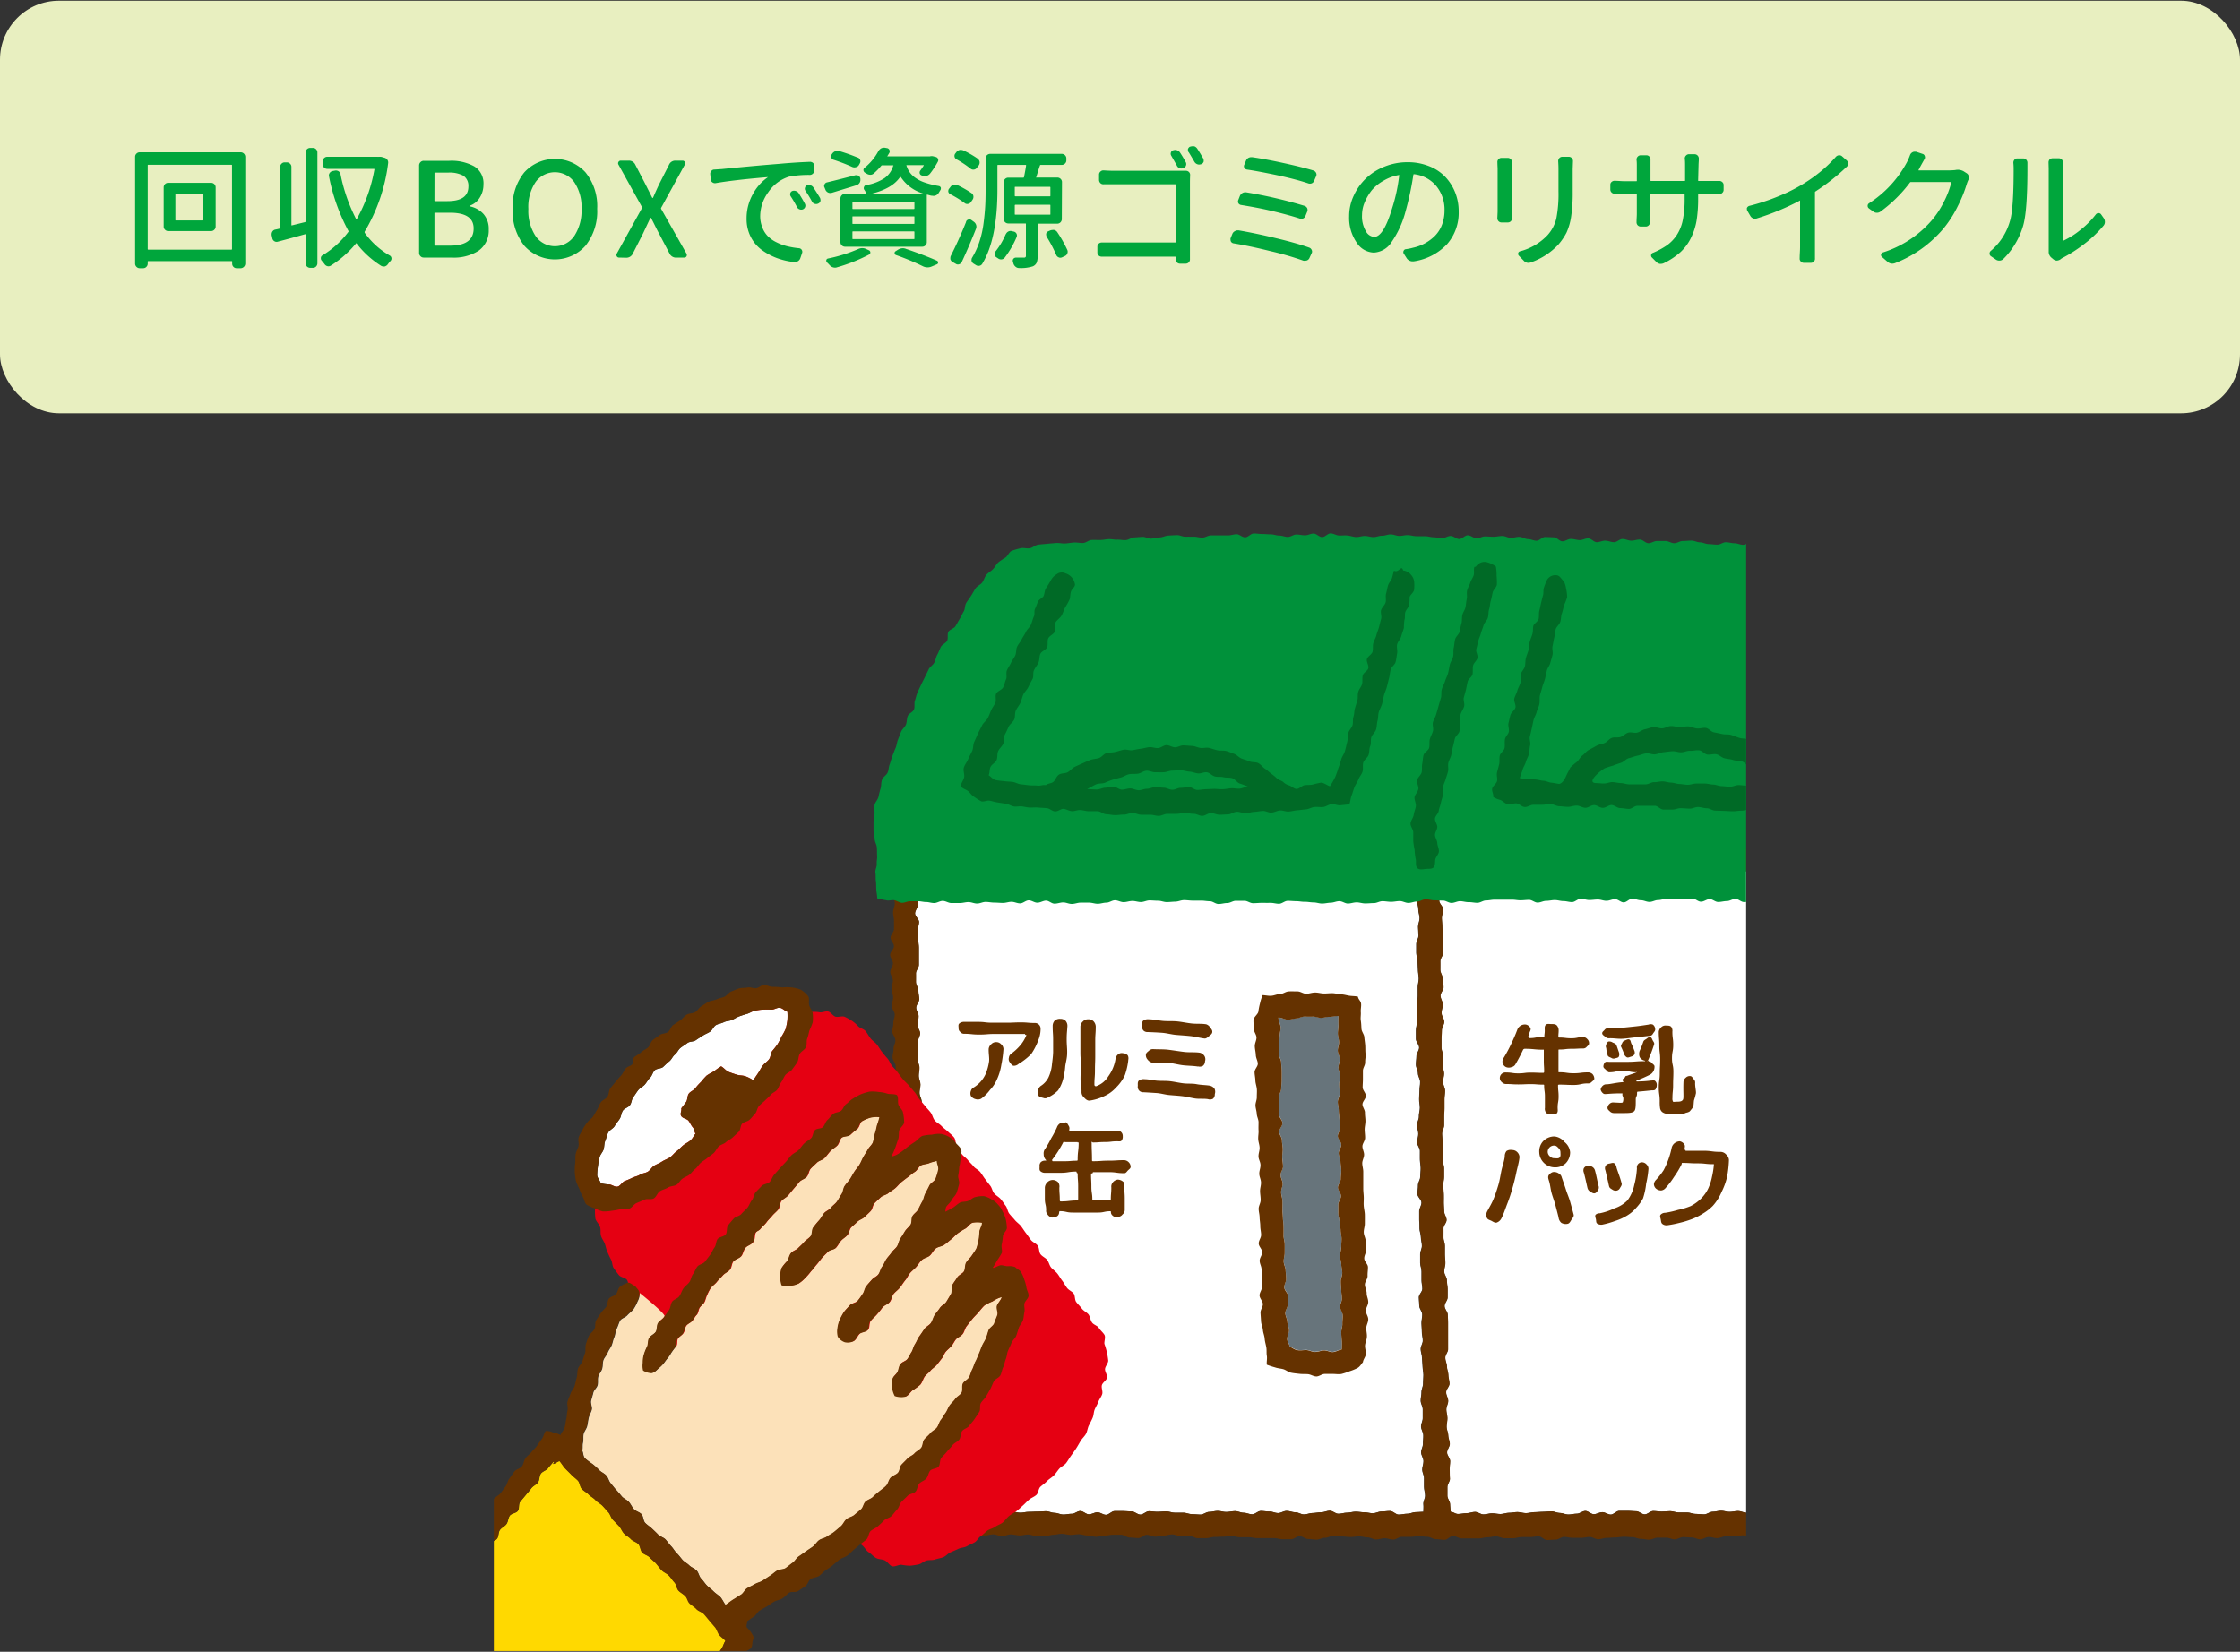 <svg id="レイヤー_1" data-name="レイヤー 1" xmlns="http://www.w3.org/2000/svg" xmlns:xlink="http://www.w3.org/1999/xlink" viewBox="0 0 400 295"><rect x="0" y="0" width="400" height="295" fill="#333333" stroke="none"/><defs><style>.cls-1{fill:none;}.cls-2{fill:#e8efc0;}.cls-3{fill:#00a63c;}.cls-4{clip-path:url(#clip-path);}.cls-5{fill:#fff;}.cls-12,.cls-5,.cls-6,.cls-7,.cls-8,.cls-9{fill-rule:evenodd;}.cls-6{fill:#67747b;}.cls-10,.cls-7{fill:#653200;}.cls-8{fill:#00913a;}.cls-9{fill:#006a26;}.cls-11{clip-path:url(#clip-path-2);}.cls-12{fill:#e50012;}.cls-13{fill:#ffd900;}.cls-14{fill:#fce1b9;}</style><clipPath id="clip-path"><rect class="cls-1" x="88.19" y="63.29" width="223.62" height="231.58"/></clipPath><clipPath id="clip-path-2"><rect class="cls-1" x="88.19" y="154.67" width="176.28" height="140.2"/></clipPath></defs><rect class="cls-2" y="0.13" width="400" height="73.68" rx="10.53"/><path class="cls-3" d="M24.13,28a.77.77,0,0,1,.24-.56.79.79,0,0,1,.56-.24H43a.82.82,0,0,1,.8.8V47.07a.84.84,0,0,1-.8.83h-.74a.79.79,0,0,1-.58-.25.81.81,0,0,1-.22-.58v-.35q0-.09-.12-.09H26.5q-.12,0-.12.09v.35a.78.78,0,0,1-.23.58.76.76,0,0,1-.57.25h-.65a.8.8,0,0,1-.56-.25.78.78,0,0,1-.24-.58Zm2.25,16.47a.11.11,0,0,0,.12.12H41.31a.11.11,0,0,0,.12-.12V29.54c0-.07,0-.11-.12-.11H26.5c-.08,0-.12,0-.12.11Zm2.85-11a.82.82,0,0,1,.24-.59.79.79,0,0,1,.58-.23h7.63a.8.8,0,0,1,.59.23.82.82,0,0,1,.24.59v7a.77.77,0,0,1-.24.56.81.81,0,0,1-.59.24H30.05a.8.8,0,0,1-.58-.24.77.77,0,0,1-.24-.56Zm7,5.9a.08.08,0,0,0,.09-.09V34.69q0-.12-.09-.12h-4.8c-.08,0-.11,0-.11.12v4.59c0,.06,0,.09.11.09Z"/><path class="cls-3" d="M54.48,39.67a.14.14,0,0,0,.09-.13V27.22a.77.77,0,0,1,.24-.56.81.81,0,0,1,.59-.24h.48a.75.75,0,0,1,.57.24.8.8,0,0,1,.23.56V47a.84.84,0,0,1-.23.59.75.75,0,0,1-.57.24H55.4a.82.82,0,0,1-.83-.83V41.9c0-.06,0-.08-.09-.07-1.62.46-3.25.91-4.87,1.33a.7.7,0,0,1-.61-.08.75.75,0,0,1-.36-.49L48.51,42a.66.66,0,0,1,0-.21.81.81,0,0,1,.12-.41.77.77,0,0,1,.5-.37c.31-.06.57-.12.79-.18a.13.13,0,0,0,.11-.14V29.82a.78.78,0,0,1,.23-.57A.75.75,0,0,1,50.8,29h.42a.78.78,0,0,1,.58.24.75.75,0,0,1,.24.57V40.18c0,.06,0,.08.09.07ZM67.59,28l.28,0a1.21,1.21,0,0,1,.43.07l.39.11a.9.9,0,0,1,.49.37.84.84,0,0,1,.13.6,31.32,31.32,0,0,1-4.2,12.24s0,.1,0,.16a14.08,14.08,0,0,0,4.5,4.09.61.61,0,0,1,.3.55.6.6,0,0,1-.17.41,7.14,7.14,0,0,0-.5.62,1,1,0,0,1-.55.37l-.21,0a.93.93,0,0,1-.41-.11,16.65,16.65,0,0,1-4.39-4c0-.06-.09-.06-.11,0a18.74,18.74,0,0,1-4.48,3.95.77.77,0,0,1-.61.11.89.89,0,0,1-.52-.36c-.17-.23-.34-.44-.5-.62a.63.63,0,0,1-.16-.44.56.56,0,0,1,.3-.53,16.34,16.34,0,0,0,4.61-4.18.15.15,0,0,0,0-.18,34.15,34.15,0,0,1-3.46-9.74.7.7,0,0,1,.12-.59.81.81,0,0,1,.52-.35l.48-.09a.92.92,0,0,1,.6.13.83.83,0,0,1,.34.53,30.49,30.49,0,0,0,2.78,8s0,0,.06,0a.07.07,0,0,0,.06,0,28.11,28.11,0,0,0,3.15-8.86c0-.06,0-.1-.1-.1H58.45a.78.78,0,0,1-.58-.24.8.8,0,0,1-.24-.58v-.53a.75.75,0,0,1,.24-.57.78.78,0,0,1,.58-.24h9A.15.15,0,0,0,67.59,28Z"/><path class="cls-3" d="M75.67,46a.78.78,0,0,1-.58-.24.79.79,0,0,1-.25-.58V29.54a.79.79,0,0,1,.25-.58.78.78,0,0,1,.58-.24h4.55a8.42,8.42,0,0,1,4.48,1A3.54,3.54,0,0,1,86.33,33a4.26,4.26,0,0,1-.65,2.28,3.35,3.35,0,0,1-1.76,1.44.08.08,0,0,0,0,.08s0,.06,0,.06a4.38,4.38,0,0,1,2.44,1.39A4,4,0,0,1,87.27,41a4.39,4.39,0,0,1-1.81,3.78A8.17,8.17,0,0,1,80.63,46Zm1.91-10.19a.1.1,0,0,0,.11.11H79.9c2.5,0,3.74-.87,3.74-2.62a2.14,2.14,0,0,0-.9-1.92A5.19,5.19,0,0,0,80,30.83h-2.3a.1.1,0,0,0-.11.11Zm0,7.94c0,.08,0,.12.11.12h2.65q4.25,0,4.24-3.08,0-2.8-4.24-2.8H77.69c-.07,0-.11,0-.11.09Z"/><path class="cls-3" d="M104.55,43.89a7.33,7.33,0,0,1-10.92,0,9.83,9.83,0,0,1-2.08-6.58,9.6,9.6,0,0,1,2.08-6.53,7.41,7.41,0,0,1,10.92,0,9.57,9.57,0,0,1,2.09,6.51A9.84,9.84,0,0,1,104.55,43.89Zm-8.91-1.73a4.19,4.19,0,0,0,6.9,0,8.18,8.18,0,0,0,1.3-4.85,7.92,7.92,0,0,0-1.3-4.79,4.26,4.26,0,0,0-6.9,0,7.92,7.92,0,0,0-1.29,4.79A8.18,8.18,0,0,0,95.64,42.16Z"/><path class="cls-3" d="M110.56,46a.44.44,0,0,1-.42-.23.63.63,0,0,1-.07-.25.55.55,0,0,1,.07-.23l4.5-8.13a.19.19,0,0,0,0-.18l-4.2-7.58a.44.44,0,0,1,0-.47.45.45,0,0,1,.42-.24h1.39a1.25,1.25,0,0,1,1.2.73l1.72,3.31,1.29,2.57a.08.08,0,0,0,.08.05.09.09,0,0,0,.08-.05c.53-1.22.92-2.08,1.17-2.57l1.68-3.31a1.21,1.21,0,0,1,1.17-.73h1.24a.44.44,0,0,1,.41.24.49.49,0,0,1,0,.47l-4.23,7.72a.19.19,0,0,0,0,.18l4.53,8a.53.53,0,0,1,.06.24.48.48,0,0,1-.06.24.46.46,0,0,1-.42.23h-1.4a1.28,1.28,0,0,1-1.2-.71l-1.88-3.58c-.17-.31-.41-.77-.71-1.38s-.54-1.08-.71-1.4c0,0,0-.05-.07-.05a.08.08,0,0,0-.07.05c-.51,1.06-.94,2-1.31,2.78L113,45.3a1.27,1.27,0,0,1-1.19.73Z"/><path class="cls-3" d="M127.79,32.71a.76.76,0,0,1-.58-.15.65.65,0,0,1-.29-.51l-.09-.95a.73.73,0,0,1,.2-.57.66.66,0,0,1,.53-.25l1.36-.09c3.68-.37,7.07-.68,10.13-.92,2.06-.19,3.93-.31,5.6-.37h0a.82.82,0,0,1,.55.21.81.81,0,0,1,.22.57l0,.74a.76.76,0,0,1-.25.58.78.78,0,0,1-.58.24,18.16,18.16,0,0,0-3.72.32,7,7,0,0,0-3.68,2.77,7.35,7.35,0,0,0-1.44,4.22,5.44,5.44,0,0,0,.39,2.09,4.49,4.49,0,0,0,1,1.57,5.68,5.68,0,0,0,1.56,1.08,9.11,9.11,0,0,0,1.89.69,14.37,14.37,0,0,0,2.1.35.64.64,0,0,1,.55.83l-.32.94a1,1,0,0,1-.44.55.91.91,0,0,1-.52.16h-.12a12.91,12.91,0,0,1-3.16-.74,11.27,11.27,0,0,1-2.71-1.48,6.56,6.56,0,0,1-1.94-2.35,7,7,0,0,1-.71-3.16,8.85,8.85,0,0,1,1.14-4.45,8.57,8.57,0,0,1,2.69-3s0,0,0,0h0C132.6,32,129.46,32.41,127.79,32.71Zm13.41,2.35a.68.68,0,0,1-.08-.54.62.62,0,0,1,.36-.41.88.88,0,0,1,.62,0,.93.93,0,0,1,.51.36c.41.65.79,1.28,1.12,1.91a.72.72,0,0,1-.34,1,.79.79,0,0,1-.62,0,.77.77,0,0,1-.46-.42A20.58,20.58,0,0,0,141.2,35.06Zm2.63-1a.61.61,0,0,1-.08-.54.65.65,0,0,1,.35-.43.88.88,0,0,1,.62,0,.93.93,0,0,1,.51.36c.44.66.83,1.28,1.17,1.84a.78.78,0,0,1,.11.37.48.48,0,0,1,0,.23.67.67,0,0,1-.39.46A.84.84,0,0,1,145,36C144.61,35.27,144.22,34.64,143.83,34.07Z"/><path class="cls-3" d="M152.77,31.29a.55.55,0,0,1,.18,0,.7.7,0,0,1,.39.11.71.71,0,0,1,.3.51l0,.09a1,1,0,0,1-.15.67,1.06,1.06,0,0,1-.54.41l-4.41,1.35a.94.94,0,0,1-1.12-.5l-.18-.44a.56.56,0,0,1-.08-.27.67.67,0,0,1,.08-.3.62.62,0,0,1,.45-.35C148.74,32.32,150.42,31.9,152.77,31.29Zm.43,13.21a1.72,1.72,0,0,1,.78-.19,1.58,1.58,0,0,1,.69.16l.5.23a.41.41,0,0,1,.25.37.41.41,0,0,1-.22.39,29.81,29.81,0,0,1-5.7,2.27,1.11,1.11,0,0,1-.39.07,1.27,1.27,0,0,1-.94-.43c-.17-.19-.33-.35-.48-.49a.42.42,0,0,1-.14-.3.65.65,0,0,1,0-.11.38.38,0,0,1,.3-.3A27,27,0,0,0,153.2,44.5Zm0-16.36a.73.73,0,0,1,.33,1.06l-.14.25a.77.77,0,0,1-.49.39,1,1,0,0,1-.66,0,32.37,32.37,0,0,0-3.4-1.31.66.66,0,0,1-.4-.4.57.57,0,0,1,.08-.55l.07-.11a1.19,1.19,0,0,1,.53-.44,1.4,1.4,0,0,1,.39-.07.93.93,0,0,1,.29,0A31.34,31.34,0,0,1,153.15,28.14Zm6.34,1.49c0-.07,0-.11-.09-.11h-1.93a.21.21,0,0,0-.16.09A11.21,11.21,0,0,1,156,31a.87.87,0,0,1-.62.21,1.19,1.19,0,0,1-.64-.21,1.56,1.56,0,0,0-.28-.16.6.6,0,0,1-.27-.44.47.47,0,0,1,.21-.44A9.78,9.78,0,0,0,156.85,27a1.46,1.46,0,0,1,.51-.51,1.13,1.13,0,0,1,.48-.11H158l.37.07a.55.55,0,0,1,.44.31.57.57,0,0,1,0,.54c-.11.18-.21.36-.32.53s0,.09,0,.09H166l.07,0a1.11,1.11,0,0,1,.6,0l.43.11a.58.58,0,0,1,.37.85,14.68,14.68,0,0,1-1.4,2.14,1.21,1.21,0,0,1-.58.38,1.3,1.3,0,0,1-.73,0l-.16-.07a.5.5,0,0,1-.36-.36.58.58,0,0,1,.11-.52c.16-.22.37-.51.59-.87.05-.06,0-.09,0-.09h-3c-.08,0-.1,0-.07.09a4.38,4.38,0,0,0,.55,1.15,4.21,4.21,0,0,0,1,1,6.48,6.48,0,0,0,1.69.86,15.81,15.81,0,0,0,2.53.63.49.49,0,0,1,.37.3,1.13,1.13,0,0,1,0,.18.53.53,0,0,1-.1.28l-.25.41a1.19,1.19,0,0,1-.49.48,1,1,0,0,1-.66.09c-.29,0-.6-.12-.92-.2-.06,0-.09,0-.09.07v8.43a.77.77,0,0,1-.24.56.81.81,0,0,1-.59.24H150.91a.79.79,0,0,1-.59-.24.77.77,0,0,1-.24-.56V35.44a.8.8,0,0,1,.24-.58.79.79,0,0,1,.59-.24h3.8c.07,0,.08,0,0-.09a5.19,5.19,0,0,0-.41-.69.54.54,0,0,1,0-.48.45.45,0,0,1,.35-.3A8.48,8.48,0,0,0,158,31.78,4.07,4.07,0,0,0,159.49,29.63Zm3.63,7.7q.12,0,.12-.09V36.11q0-.09-.12-.09H152.31a.08.08,0,0,0-.09.09v1.13a.08.08,0,0,0,.09.09Zm0,2.66c.08,0,.12,0,.12-.11V38.75c0-.07,0-.11-.12-.11H152.31c-.06,0-.09,0-.09.11v1.13c0,.07,0,.11.09.11Zm0,2.71c.08,0,.12,0,.12-.11V41.44a.11.11,0,0,0-.12-.12H152.31q-.09,0-.09.12v1.15c0,.07,0,.11.09.11Zm-7.53-8.1v0h9.35a7.19,7.19,0,0,1-4.14-3l-.05,0-.06,0C159.79,33,158.08,34,155.59,34.6ZM160,45.55a.38.38,0,0,1-.25-.39.34.34,0,0,1,.19-.3l.39-.25a1.69,1.69,0,0,1,.89-.28,1.54,1.54,0,0,1,.58.12c2.14.73,4,1.44,5.51,2.11a.34.34,0,0,1,.21.32.33.33,0,0,1-.21.32l-1,.42a1.81,1.81,0,0,1-.67.13,1.9,1.9,0,0,1-.8-.18A44.42,44.42,0,0,0,160,45.55Z"/><path class="cls-3" d="M173.5,34.5a.74.74,0,0,1,.32.53.9.9,0,0,1-.16.65l-.32.46a.79.79,0,0,1-.53.28.69.69,0,0,1-.57-.17,18.39,18.39,0,0,0-2.53-1.56.68.68,0,0,1-.37-.44.55.55,0,0,1,0-.18.57.57,0,0,1,.14-.37l.25-.32a.94.94,0,0,1,.55-.39,1,1,0,0,1,.69.07A18.39,18.39,0,0,1,173.5,34.5Zm-1,5.1a.63.63,0,0,1,.42-.39.61.61,0,0,1,.55.09l.41.3a1.09,1.09,0,0,1,.42.55,1,1,0,0,1,0,.67c-.83,2.1-1.68,4.1-2.57,6a.77.77,0,0,1-.46.38.65.65,0,0,1-.59-.08l-.58-.33a.84.84,0,0,1-.39-.5,1.21,1.21,0,0,1,0-.25.76.76,0,0,1,.1-.39Q171.27,42.75,172.53,39.6Zm2.11-11.23a.79.79,0,0,1,.32.56.91.91,0,0,1-.17.63l-.35.44a.71.71,0,0,1-.52.29.76.76,0,0,1-.58-.17,17.91,17.91,0,0,0-2.53-1.68.69.69,0,0,1-.21-1l.23-.3a1.14,1.14,0,0,1,.58-.36,1,1,0,0,1,.25,0,1,1,0,0,1,.41.09A17.21,17.21,0,0,1,174.64,28.37Zm15,10.75a.82.82,0,0,1-.24.59.81.81,0,0,1-.59.24h-3.4a.08.08,0,0,0-.09.09v5.69a3.15,3.15,0,0,1-.18,1.2,1.32,1.32,0,0,1-.69.64,6.93,6.93,0,0,1-2.44.3.94.94,0,0,1-.61-.22,1.15,1.15,0,0,1-.4-.58l-.09-.33a.55.55,0,0,1,.51-.73h1.45a.39.39,0,0,0,.28-.08.33.33,0,0,0,.08-.26V40a.08.08,0,0,0-.09-.09h-3.06a.8.8,0,0,1-.58-.24.82.82,0,0,1-.24-.59V32.55a.78.78,0,0,1,.24-.58.8.8,0,0,1,.58-.24h2.69a.12.12,0,0,0,.12-.1c.18-.93.31-1.62.37-2.07,0-.07,0-.11-.09-.11h-4.92a.1.1,0,0,0-.11.11v4.32q0,8.81-2.72,13.26a.75.75,0,0,1-.51.33.81.81,0,0,1-.61-.13l-.44-.27a.79.79,0,0,1-.34-.49.75.75,0,0,1,0-.2.69.69,0,0,1,.12-.39,14.13,14.13,0,0,0,1.3-2.86,17.67,17.67,0,0,0,.73-3.29c.15-1.14.24-2.14.29-3S176,35,176,33.88V28.3a.82.82,0,0,1,.83-.82h12.77a.8.8,0,0,1,.58.24.78.78,0,0,1,.24.58v.35a.77.77,0,0,1-.24.56.8.8,0,0,1-.58.24h-3.77a.12.12,0,0,0-.12.09c-.09.25-.21.6-.35,1.07s-.25.81-.31,1,0,.1.07.1h3.69a.81.81,0,0,1,.59.24.78.78,0,0,1,.24.58Zm-10,2.71a1,1,0,0,1,.44-.48.82.82,0,0,1,.63-.07l.4.09a.71.71,0,0,1,.47.94A16.9,16.9,0,0,1,179.42,46a.78.78,0,0,1-.55.32.86.86,0,0,1-.62-.16c-.12-.08-.24-.15-.34-.23a.66.66,0,0,1-.16-1A13,13,0,0,0,179.59,41.83Zm1.72-8.47c-.08,0-.12,0-.12.11v1.47a.11.11,0,0,0,.12.12h6.13c.07,0,.11,0,.11-.12V33.47a.1.1,0,0,0-.11-.11Zm0,3.21a.11.11,0,0,0-.12.12v1.56q0,.09.12.09h6.13c.07,0,.11,0,.11-.09V36.69c0-.08,0-.12-.11-.12Zm5.6,5.72a.55.55,0,0,1-.11-.34.59.59,0,0,1,0-.23.63.63,0,0,1,.39-.42l.37-.16a1.28,1.28,0,0,1,.39-.07,1,1,0,0,1,.28,0,.94.94,0,0,1,.55.39,23.07,23.07,0,0,1,1.79,3.17.92.92,0,0,1,.07.32.88.88,0,0,1-.07.32.77.77,0,0,1-.44.46l-.5.23a.76.76,0,0,1-.31.07.59.59,0,0,1-.29-.07.76.76,0,0,1-.44-.44A23.81,23.81,0,0,0,186.91,42.29Z"/><path class="cls-3" d="M212.49,32.44V44.63c0,.39,0,.94,0,1.65a.72.72,0,0,1-.21.57.74.74,0,0,1-.55.24h-1a.78.78,0,0,1-.58-.24.81.81,0,0,1-.23-.57v-.36a.08.08,0,0,0-.09-.09H198.78c-.66,0-1.32,0-2,0a.76.76,0,0,1-.58-.19.75.75,0,0,1-.24-.57v-1a.73.73,0,0,1,.24-.56.81.81,0,0,1,.58-.2c.73,0,1.36,0,1.91,0h11.16a.08.08,0,0,0,.09-.09V33a.08.08,0,0,0-.09-.09H199l-1.91,0a.72.72,0,0,1-.58-.2.79.79,0,0,1-.25-.58v-.94a.7.7,0,0,1,.26-.56.74.74,0,0,1,.57-.2c.76.05,1.4.07,1.91.07h11.69l1.08,0a.73.73,0,0,1,.55.23.69.69,0,0,1,.2.57C212.5,31.79,212.49,32.16,212.49,32.44ZM211.76,29a.72.72,0,0,1,0,.61.68.68,0,0,1-.41.42l-.07,0a.84.84,0,0,1-.64,0,.8.8,0,0,1-.48-.44c-.34-.62-.69-1.22-1-1.77a.66.66,0,0,1-.08-.55.65.65,0,0,1,.38-.43l.07,0a.91.91,0,0,1,.67,0,1,1,0,0,1,.52.41C211.06,27.76,211.4,28.33,211.76,29Zm.48-1.82a.57.57,0,0,1-.11-.36,1.15,1.15,0,0,1,0-.19.77.77,0,0,1,.37-.44l.08,0a1,1,0,0,1,.38-.07l.28,0a1.09,1.09,0,0,1,.55.42c.34.52.69,1.1,1.06,1.75a.67.67,0,0,1,.09.34.68.68,0,0,1,0,.23.75.75,0,0,1-.41.46l-.07,0a.91.91,0,0,1-.35.07,1,1,0,0,1-.8-.46C212.89,28.21,212.54,27.62,212.24,27.13Z"/><path class="cls-3" d="M220.29,43.46a.65.65,0,0,1-.48-.32.74.74,0,0,1-.07-.32.59.59,0,0,1,0-.25l.32-.79a.94.94,0,0,1,.46-.5.92.92,0,0,1,.48-.14l.18,0q2.93.5,6.61,1.38t6,1.7a.76.76,0,0,1,.44.42.66.66,0,0,1,.07.3.61.61,0,0,1-.09.31l-.37.81a.81.81,0,0,1-.43.44,1,1,0,0,1-.35.06,1.13,1.13,0,0,1-.3,0,53.63,53.63,0,0,0-5.9-1.71Q223.26,43.95,220.29,43.46Zm1.31-6.86a.65.65,0,0,1-.47-.33.67.67,0,0,1,0-.57l.28-.72a1.12,1.12,0,0,1,.44-.5.92.92,0,0,1,.48-.14l.18,0a83.06,83.06,0,0,1,10.46,2.43.84.84,0,0,1,.46.41.79.79,0,0,1,0,.62l-.31.76a.78.78,0,0,1-.43.46.86.86,0,0,1-.63,0c-1.32-.43-3-.89-5-1.36S223.24,36.87,221.6,36.6Zm1.05-6.32a.63.63,0,0,1-.45-.32.57.57,0,0,1,0-.55l.28-.67a1,1,0,0,1,.43-.53,1.09,1.09,0,0,1,.51-.14h.16q2.39.34,5.63,1.05c2.15.47,3.94.91,5.35,1.34a.83.83,0,0,1,.46.42.73.73,0,0,1,.07.3.73.73,0,0,1-.07.29l-.35.81a.78.78,0,0,1-.43.46.91.91,0,0,1-.65,0q-2-.67-5.24-1.39C226.16,30.89,224.28,30.52,222.65,30.28Z"/><path class="cls-3" d="M252.43,46.68l-.23,0a1.13,1.13,0,0,1-.48-.12,1.15,1.15,0,0,1-.53-.45l-.53-.83a.52.52,0,0,1,0-.51.46.46,0,0,1,.4-.27,9.5,9.5,0,0,0,1.27-.26,7.87,7.87,0,0,0,3.92-2.13,5.66,5.66,0,0,0,1.26-2,7.11,7.11,0,0,0,.44-2.53,6.62,6.62,0,0,0-1.45-4.33,6,6,0,0,0-4-2.14.1.1,0,0,0-.11.09A53.85,53.85,0,0,1,251,37.72a17.23,17.23,0,0,1-2.49,5.49,4,4,0,0,1-3.18,1.9,3.77,3.77,0,0,1-3.09-1.82,7.77,7.77,0,0,1-1.32-4.67,8.62,8.62,0,0,1,.82-3.68,10,10,0,0,1,2.19-3.09,10.23,10.23,0,0,1,3.32-2.1,10.87,10.87,0,0,1,4.1-.78,10.07,10.07,0,0,1,3.77.68,8,8,0,0,1,2.9,1.87,8.71,8.71,0,0,1,1.81,2.8,9,9,0,0,1,.65,3.45,8.49,8.49,0,0,1-2.07,5.83A10.24,10.24,0,0,1,252.43,46.68Zm-7.05-4.37q1.68,0,3.21-5.1a30.23,30.23,0,0,0,1.27-5.9s0,0,0-.06,0,0,0,0a8,8,0,0,0-2.76,1A7.71,7.71,0,0,0,244.94,34a9.29,9.29,0,0,0-1.26,2.16,5.85,5.85,0,0,0-.46,2.22,5.2,5.2,0,0,0,.67,2.88A1.84,1.84,0,0,0,245.38,42.31Z"/><path class="cls-3" d="M267.39,29a.73.73,0,0,1,.19-.56.74.74,0,0,1,.56-.24h1.09a.74.74,0,0,1,.56.24A.73.73,0,0,1,270,29c0,.33,0,.64,0,.95v7.87c0,.31,0,.67,0,1.08a.77.77,0,0,1-.19.59.74.74,0,0,1-.56.24h-1.11a.72.72,0,0,1-.57-.25.76.76,0,0,1-.19-.51l.05-1.15V30C267.41,29.73,267.4,29.41,267.39,29Zm10.86-.18a.8.8,0,0,1,.18-.56A.71.71,0,0,1,279,28h1.11a.74.74,0,0,1,.57.23.76.76,0,0,1,.21.53l-.05,1.4v4.18a28.38,28.38,0,0,1-.29,4.41,10.72,10.72,0,0,1-.83,2.82,10.79,10.79,0,0,1-1.47,2.14,12.25,12.25,0,0,1-4.85,3.14,1.47,1.47,0,0,1-.48.1,1.14,1.14,0,0,1-.85-.42l-.83-.85a.45.45,0,0,1-.14-.32.35.35,0,0,1,0-.14.45.45,0,0,1,.34-.34A10.29,10.29,0,0,0,276.34,42a6.81,6.81,0,0,0,1.58-3,23,23,0,0,0,.38-4.83v-4C278.3,29.74,278.28,29.29,278.25,28.83Z"/><path class="cls-3" d="M303.24,32.23a.08.08,0,0,0,.09.09h2.11c.61,0,1.13,0,1.54,0a.73.73,0,0,1,.56.19.67.67,0,0,1,.25.52v.87a.7.7,0,0,1-.25.55.68.68,0,0,1-.56.21l-1.51,0h-2.14c-.06,0-.09,0-.09.11v.69a24.79,24.79,0,0,1-.28,3.93,11.35,11.35,0,0,1-1,3.09A8.47,8.47,0,0,1,300.11,45a12.61,12.61,0,0,1-3,2,1.22,1.22,0,0,1-.51.12h-.21a1.14,1.14,0,0,1-.61-.33L295,46a.49.49,0,0,1-.15-.48.45.45,0,0,1,.33-.37,13.69,13.69,0,0,0,2.53-1.37A7.07,7.07,0,0,0,299.41,42a7.49,7.49,0,0,0,1.08-2.67,18.29,18.29,0,0,0,.34-3.74v-.83c0-.07,0-.11-.09-.11h-6c-.06,0-.09,0-.09.11v3.42c0,.45,0,.94,0,1.47a.82.82,0,0,1-.22.57.71.71,0,0,1-.56.24H293a.75.75,0,0,1-.57-.24.79.79,0,0,1-.19-.57c0-.55.05-1,.05-1.47V34.71c0-.07,0-.11-.1-.11h-2.2c-.54,0-1.08,0-1.63,0a.78.78,0,0,1-.58-.23.74.74,0,0,1-.22-.55V33a.64.64,0,0,1,.24-.52.77.77,0,0,1,.56-.19c.58,0,1.13.07,1.63.07h2.2c.07,0,.1,0,.1-.09V29.61c0-.32,0-.67-.05-1.06a.74.74,0,0,1,.21-.58.72.72,0,0,1,.55-.24h1a.71.71,0,0,1,.54.24.76.76,0,0,1,.19.58c0,.36,0,.71,0,1.06v2.62a.08.08,0,0,0,.09.09h6a.08.08,0,0,0,.09-.09V29.59c0-.41,0-.83-.05-1.24a.69.69,0,0,1,.2-.56.72.72,0,0,1,.56-.25h1a.77.77,0,0,1,.74.81c0,.43-.05.84-.05,1.24Z"/><path class="cls-3" d="M324.16,34.21a.15.15,0,0,0-.06.13v9.79c0,.75,0,1.41,0,2a.7.7,0,0,1-.18.56.66.66,0,0,1-.53.25h-1.29a.69.69,0,0,1-.54-.25.7.7,0,0,1-.19-.56c0-.7.07-1.36.07-2V35.86c0-.06,0-.08-.1,0A44.34,44.34,0,0,1,313.74,39a.94.94,0,0,1-.68,0,1,1,0,0,1-.51-.46l-.51-.87a.53.53,0,0,1-.09-.3.62.62,0,0,1,0-.23.7.7,0,0,1,.41-.37A37.2,37.2,0,0,0,317.71,35a30.13,30.13,0,0,0,4.52-2.3,27.34,27.34,0,0,0,3.07-2.22A23.08,23.08,0,0,0,327.84,28a.85.85,0,0,1,.55-.27h.07a.71.71,0,0,1,.51.21l.8.71a.76.76,0,0,1,.25.57.71.71,0,0,1-.23.55A38.18,38.18,0,0,1,324.16,34.21Z"/><path class="cls-3" d="M349.16,30.37a2.09,2.09,0,0,1,.42-.05,2.12,2.12,0,0,1,1.08.28l.53.34a.81.81,0,0,1,.36.51.7.7,0,0,1,.05.25,1,1,0,0,1-.09.39,6.65,6.65,0,0,0-.28.69,23.79,23.79,0,0,1-1.61,4,20.18,20.18,0,0,1-2.54,4,21.61,21.61,0,0,1-8.64,6.2,1.48,1.48,0,0,1-.53.11,1.28,1.28,0,0,1-.85-.34l-1-.87a.44.44,0,0,1-.15-.45.42.42,0,0,1,.31-.34,19.19,19.19,0,0,0,8.66-5.65,16.11,16.11,0,0,0,2.22-3.35,16.39,16.39,0,0,0,1.34-3.46q0-.12-.09-.12h-7.13a.18.18,0,0,0-.16.09,24.85,24.85,0,0,1-5.26,5.19,1.07,1.07,0,0,1-.65.21,1.05,1.05,0,0,1-.65-.23l-.76-.55a.55.55,0,0,1-.23-.44.53.53,0,0,1,.25-.48A19.88,19.88,0,0,0,340.51,29a11.31,11.31,0,0,0,.59-1.36.94.94,0,0,1,.44-.46.73.73,0,0,1,.35-.09l.25,0,1.19.4a.55.55,0,0,1,.38.39.59.59,0,0,1-.06.55c-.16.29-.43.76-.78,1.4a4.82,4.82,0,0,1-.27.5c0,.07,0,.1,0,.1h5.54C348.53,30.42,348.86,30.4,349.16,30.37Z"/><path class="cls-3" d="M357.73,46.26a1,1,0,0,1-.62.28H357a1,1,0,0,1-.59-.18l-.88-.6a.56.56,0,0,1-.25-.49.6.6,0,0,1,.21-.46,10.75,10.75,0,0,0,3.4-5.23c.46-1.39.69-4.52.69-9.37a10.88,10.88,0,0,0-.05-1.1.81.81,0,0,1,.18-.57.59.59,0,0,1,.49-.24h1.1a.7.7,0,0,1,.54.24.78.78,0,0,1,.2.57c0,.4,0,.75,0,1.08q0,7.35-.73,10a13.5,13.5,0,0,1-1.4,3.27A13.2,13.2,0,0,1,357.73,46.26Zm10.19.07a1.24,1.24,0,0,1-.64.21,1,1,0,0,1-.64-.26l-.3-.25a1.35,1.35,0,0,1-.5-1.12V44.7c0-.23,0-.45,0-.66V30.12L365.81,29a.84.84,0,0,1,.18-.51.78.78,0,0,1,.56-.22h1.1a.7.7,0,0,1,.54.23.75.75,0,0,1,.19.57c0,.37-.05.73-.05,1.08V43c0,.06,0,.07.1,0a14.38,14.38,0,0,0,3.05-1.92,15.62,15.62,0,0,0,2.78-2.79.61.61,0,0,1,.49-.23.54.54,0,0,1,.46.25l.47.67a1.14,1.14,0,0,1,.19.64,1,1,0,0,1-.23.67,21.31,21.31,0,0,1-3.49,3.31,26,26,0,0,1-4,2.55Z"/><g class="cls-4"><path class="cls-5" d="M257.39,156.33c0,.51.22.95.23,1.46s-.15,1-.15,1.54-.49,1-.48,1.55.7,1,.7,1.54-.24,1-.24,1.54.09,1,.09,1.55.11,1,.11,1.53.05,1,.05,1.55,0,1,0,1.54-.53,1-.52,1.55,0,1,0,1.54.42,1,.42,1.53.14,1,.15,1.55-.55,1-.54,1.54.4,1,.41,1.54-.23,1-.22,1.54.45,1,.47,1.54-.42,1-.42,1.54-.07,1-.07,1.55,0,1,0,1.53.3,1,.31,1.54-.14,1-.13,1.55.27,1,.28,1.53-.19,1-.18,1.55.35,1,.36,1.53-.1,1-.1,1.55v1.53c0,.52-.07,1-.07,1.55s0,1,0,1.54-.37,1-.36,1.55.09,1,.09,1.53l0,1.54c0,.52,0,1,0,1.54s.26,1,.26,1.54,0,1,0,1.54-.16,1-.15,1.54.08,1,.1,1.54,0,1,0,1.53.06,1,.07,1.55.43,1,.43,1.53-.57,1-.56,1.54,0,1,0,1.54.26,1,.26,1.54,0,1,0,1.54.08,1,.08,1.53-.21,1-.2,1.54.47,1,.47,1.54.13,1,.14,1.54,0,1,0,1.53-.55,1-.54,1.55.55,1,.56,1.53.06,1,.06,1.54,0,1,0,1.53,0,1,0,1.54,0,1,0,1.54-.51,1-.5,1.55.28,1,.29,1.53.25,1,.26,1.53.19,1,.2,1.54-.6,1-.6,1.55.36,1,.37,1.53-.33,1-.33,1.54.18,1,.19,1.54-.14,1-.14,1.55.28,1,.29,1.53.26,1,.27,1.53-.48,1-.48,1.54.55,1,.55,1.54-.1,1-.09,1.54,0,1,.05,1.53-.45,1-.45,1.55,0,1,0,1.55.47,1,.48,1.53.08.84.09,1.35c.5,0,.83.39,1.33.39s1-.14,1.53-.14,1-.23,1.51-.23,1,.45,1.51.45,1-.2,1.52-.2,1,.13,1.51.13,1-.22,1.52-.22,1-.13,1.51-.13,1,.19,1.52.19,1-.17,1.52-.17,1-.07,1.51-.07,1-.08,1.52-.08,1,.29,1.51.29,1,.28,1.51.28,1-.15,1.52-.15,1-.49,1.52-.49,1,.58,1.51.58,1-.36,1.52-.36,1,.43,1.51.43,1-.67,1.51-.67l1.52,0c.51,0,1,.07,1.51.07s1,.56,1.52.56,1-.6,1.51-.6,1,.1,1.52.1,1-.07,1.52-.07,1,.23,1.51.23h1.52c.51,0,1,.26,1.51.26s1,.08,1.52.08,1-.47,1.52-.47,1-.18,1.51-.18,1,.2,1.51.2,1-.15,1.52-.15,1,.3,1.51.3,1,.29,1.52.29,1-.6,1.52-.6,1,.11,1.51.11,1,.29,1.52.29.78-.3,1.29-.3c0-.51.15-.81.15-1.31s.36-1,.36-1.54-.25-1-.26-1.52-.14-1-.14-1.53-.3-1-.3-1.53.53-1,.53-1.54-.2-1-.21-1.52-.19-1-.19-1.53.1-1,.09-1.54.16-1,.16-1.53-.34-1-.34-1.52-.12-1-.12-1.53.62-1,.61-1.54-.17-1-.17-1.53-.31-1-.31-1.53-.16-1-.17-1.53.12-1,.12-1.53.33-1,.32-1.54-.17-1-.17-1.52,0-1,0-1.53-.3-1-.3-1.53.22-1,.22-1.53-.41-1-.42-1.53.36-1,.35-1.53.07-1,.07-1.54-.39-1-.39-1.52.31-1,.29-1.53,0-1,0-1.53-.36-1-.36-1.53.15-1,.14-1.53.3-1,.29-1.54.08-1,.08-1.53-.15-1-.15-1.52-.09-1-.1-1.53-.24-1-.25-1.53.41-1,.41-1.53-.17-1-.17-1.53-.06-1-.08-1.53.16-1,.15-1.53-.5-1-.5-1.52-.08-1-.1-1.53.64-1,.64-1.54-.15-1-.15-1.53l0-1.52c0-.51-.23-1-.24-1.53s0-1,0-1.52.32-1,.31-1.54-.18-1-.2-1.53-.22-1-.23-1.52,0-1-.05-1.53,0-1,0-1.53.4-1,.39-1.54-.71-1-.72-1.52.11-1,.11-1.52.4-1,.39-1.54.09-1,.08-1.53-.13-1-.14-1.53,0-1,0-1.53-.5-1-.51-1.52.23-1,.22-1.53-.24-1-.24-1.52.36-1,.35-1.53.16-1,.16-1.53-.13-1-.14-1.53.08-1,.08-1.54.1-1,.09-1.53-.38-1-.38-1.52-.36-1-.37-1.52.09-1,.08-1.53.49-1,.49-1.54-.57-1-.58-1.52,0-1-.05-1.52.18-1,.18-1.54-.05-1-.06-1.53,0-.88,0-1.39c-.5,0-.89-.05-1.38,0l-1.51,0c-.5,0-1-.17-1.51-.16s-1,.15-1.5.16-1,.09-1.51.1-1,.24-1.51.24l-1.52.05c-.5,0-1-.4-1.51-.4s-1,.09-1.51.1-1-.28-1.52-.28-1,.24-1.5.24-1,.22-1.52.22-1-.32-1.51-.31-1,.59-1.51.6-1-.08-1.52-.08-1-.48-1.51-.48h-1.52c-.51,0-1,.18-1.52.18s-1,.21-1.52.21-1-.23-1.52-.23-1-.21-1.52-.21-1,.12-1.52.12-1-.18-1.52-.18-1,.17-1.52.17-1,.25-1.52.25l-1.52,0c-.51,0-1-.28-1.52-.28s-1,.16-1.52.17-1-.17-1.52-.17-1,.3-1.52.3-1-.33-1.53-.31-1,.22-1.52.24-1,.07-1.52.08-1-.23-1.52-.22-1,.36-1.51.37-1-.17-1.52-.16-1,.24-1.5.25-1-.18-1.53-.16-1,.22-1.5.24Zm-93.61,2.3c0,.51.23.94.23,1.45s-.15,1-.15,1.53-.48,1-.48,1.53.71,1,.71,1.52-.25,1-.24,1.54.09,1,.09,1.53.12,1,.12,1.53,0,1,0,1.53,0,1,0,1.53-.53,1-.52,1.53,0,1,0,1.53.41,1,.42,1.52.15,1,.16,1.53-.54,1-.54,1.54.42,1,.43,1.52-.22,1-.21,1.53.47,1,.48,1.51-.4,1-.39,1.54-.07,1-.06,1.53,0,1,0,1.52.31,1,.33,1.52-.13,1-.12,1.53.29,1,.3,1.52-.18,1-.16,1.53.36,1,.38,1.52-.1,1-.08,1.52,0,1,0,1.53-.06,1,0,1.53,0,1,0,1.53-.36,1-.34,1.54.1,1,.11,1.52,0,1,0,1.53.05,1,.06,1.52.28,1,.3,1.52,0,1,0,1.52-.13,1-.11,1.54.1,1,.12,1.52,0,1,0,1.52.08,1,.09,1.53.46,1,.48,1.51-.57,1-.55,1.54,0,1,0,1.52.27,1,.28,1.51.06,1,.08,1.52.1,1,.12,1.53-.19,1-.17,1.53.5,1,.52,1.51.14,1,.16,1.51,0,1,0,1.53-.54,1-.52,1.54.59,1,.61,1.51.08,1,.1,1.51.05,1,.08,1.52,0,1,0,1.53,0,1,0,1.52-.49,1-.47,1.54.31,1,.33,1.51.27,1,.3,1.51.22,1,.25,1.51-.58,1-.56,1.55.39,1,.41,1.51-.3,1-.28,1.54.21,1,.23,1.51-.12,1-.09,1.53.31,1,.33,1.5.28,1,.32,1.51-.46,1-.44,1.54.58,1,.6,1.49-.06,1-.05,1.53.07,1,.09,1.51-.42,1-.4,1.54,0,1,0,1.52.45.93.47,1.44c.51,0,.95-.16,1.47-.15s1,.49,1.51.51,1-.13,1.53-.12,1-.2,1.53-.19,1,.47,1.52.48,1-.18,1.54-.17,1,.15,1.52.16,1-.21,1.54-.19,1-.13,1.53-.12,1,.2,1.53.21,1-.16,1.54-.15,1-.06,1.53-.05,1-.06,1.53-.06,1,.29,1.53.29,1,.29,1.53.3,1-.14,1.54-.13,1-.5,1.53-.5,1,.59,1.53.59,1-.36,1.53-.36,1,.45,1.53.45,1-.67,1.54-.67l1.53,0c.51,0,1,.07,1.53.07s1,.56,1.54.56,1-.6,1.53-.6,1,.1,1.53.1,1-.08,1.53-.08,1,.24,1.54.24h1.54c.51,0,1,.26,1.54.26s1,.08,1.53.08,1-.48,1.53-.48,1-.18,1.54-.18,1,.2,1.54.19,1-.14,1.54-.15,1,.29,1.54.29,1,.28,1.54.28,1-.6,1.54-.6,1,.11,1.54.1,1,.28,1.53.28,1-.39,1.54-.39,1,.25,1.55.25,1,.38,1.53.38,1-.24,1.54-.25,1-.13,1.54-.13,1-.28,1.54-.28,1,.54,1.54.54,1-.19,1.54-.19,1-.18,1.54-.18,1,.11,1.54.11,1,.17,1.53.17,1-.31,1.54-.31,1-.1,1.54-.09,1,.64,1.53.64,1-.15,1.53-.15,1-.29,1.54-.29.85-.06,1.35-.06c0-.51.05-.85,0-1.36s.32-1,.31-1.54-.18-1-.19-1.54,0-1,0-1.55-.31-1-.32-1.52.23-1,.22-1.55-.41-1-.42-1.54.34-1,.33-1.54.08-1,.06-1.54-.39-1-.4-1.53.31-1,.3-1.54,0-1,0-1.54-.36-1-.37-1.54.15-1,.14-1.53.3-1,.29-1.55.07-1,.06-1.54-.14-1-.15-1.54-.09-1-.1-1.54-.24-1-.24-1.53.39-1,.38-1.55-.17-1-.17-1.53-.06-1-.07-1.54.15-1,.14-1.55-.5-1-.52-1.52-.08-1-.09-1.54.64-1,.63-1.55-.15-1-.15-1.53,0-1,0-1.54-.23-1-.24-1.54,0-1,0-1.54.32-1,.31-1.54-.18-1-.19-1.54-.23-1-.24-1.53,0-1-.05-1.54l0-1.55c0-.51.41-1,.4-1.53s-.71-1-.72-1.54.11-1,.1-1.54.4-1,.4-1.54.09-1,.08-1.54-.13-1-.14-1.54,0-1,0-1.53-.5-1-.5-1.53.22-1,.21-1.55-.23-1-.23-1.54.36-1,.34-1.54.17-1,.17-1.54-.13-1-.13-1.54.07-1,.07-1.54.11-1,.11-1.54-.38-1-.39-1.53-.35-1-.36-1.54.09-1,.09-1.53.49-1,.48-1.55-.57-1-.57-1.54,0-1,0-1.53.19-1,.19-1.55,0-1,0-1.53,0-1,0-1.55.13-1,.13-1.54,0-1,0-1.54.19-1,.18-1.54-.13-1-.14-1.54-.07-1-.07-1.54-.23-1-.23-1.54,0-1,0-1.54.41-1,.4-1.55-.08-1-.08-1.54.28-1,.27-1.54-.22-1-.22-1.55-.22-1-.23-1.54.31-1,.3-1.55-.59-1-.59-1.54.16-.84.16-1.35c-.52,0-.83-.39-1.35-.39H250c-.52,0-1,.19-1.54.19s-1,.22-1.55.22-1-.22-1.54-.21-1-.2-1.55-.2-1,.13-1.54.14-1-.17-1.54-.17-1,.18-1.55.19-1,.26-1.54.26l-1.55,0c-.51,0-1-.28-1.54-.27s-1,.17-1.55.17-1-.17-1.54-.16-1,.3-1.55.31-1-.33-1.54-.32-1,.23-1.55.23-1,.07-1.54.09-1-.24-1.55-.23-1,.36-1.54.37-1-.2-1.55-.18-1,.22-1.53.22-1.05-.19-1.56-.18-1,.2-1.54.2-1-.15-1.55-.14-1,.2-1.54.21-1-.4-1.54-.4-1,.33-1.54.34-1,0-1.55.06-1,.19-1.53.21-1,0-1.55,0-1-.13-1.54-.11-1-.15-1.55-.14-1,.57-1.53.58-1-.58-1.56-.57-1,.62-1.52.64-1-.21-1.55-.18-1,.21-1.54.23-1-.41-1.55-.4-1,.26-1.53.28-1-.18-1.55-.16-1,.34-1.53.36-1,.19-1.53.21-1,0-1.53,0-1,0-1.55,0-1-.23-1.55-.21-1-.21-1.55-.18-1-.06-1.55,0-1,.16-1.53.18-1,0-1.54,0-1,.42-1.52.45-1-.27-1.55-.24-1,.39-1.52.42-1-.15-1.55-.12-1,.26-1.52.29-1-.05-1.53,0-1,.17-1.53.2Z"/><path class="cls-6" d="M228.29,181.73c0,.52.4,1.26.4,1.77s-.19,1-.18,1.56-.17,1-.16,1.55,0,1,0,1.55.42,1,.43,1.54.09,1,.1,1.55,0,1,0,1.54-.09,1-.09,1.56-.4,1-.39,1.56,0,1,0,1.54,0,1,0,1.55.6,1,.61,1.54-.59,1.05-.58,1.56.49,1,.49,1.54.13,1,.14,1.55-.11,1-.09,1.54.13,1,.14,1.54-.44,1-.43,1.56.35,1,.36,1.53-.29,1-.27,1.57.22,1,.24,1.53,0,1,0,1.55.06,1,.08,1.54.11,1,.12,1.54,0,1,0,1.55.19,1,.2,1.53,0,1,0,1.55-.2,1-.18,1.55.32,1,.34,1.52.09,1,.11,1.54-.36,1-.34,1.56.65,1,.67,1.52-.06,1-.05,1.54-.47,1.05-.44,1.56.33,1,.36,1.52.3,1,.31,1.53-.36,1-.34,1.55.42.85.43,1.36c.49.17.77.5,1.32.61s1.06,0,1.62,0,1,.32,1.59.33,1.08-.25,1.61-.27,1.11.34,1.64.29,1-.38,1.55-.47c0-.51.05-1,0-1.5s-.09-1-.1-1.52.21-1,.2-1.52.07-1,.06-1.53-.45-1-.46-1.51.32-1,.31-1.52-.11-1-.12-1.51-.08-1-.08-1.53.28-1,.27-1.53-.17-1-.18-1.52-.23-1-.23-1.52.22-1,.22-1.53.06-1,.06-1.52-.16-1-.17-1.52-.18-1-.19-1.54-.23-1-.23-1.52,0-1,0-1.53.49-1,.49-1.53-.55-1-.55-1.52.5-1,.5-1.53.1-1,.1-1.53-.13-1-.14-1.53-.31-1-.32-1.53.47-1,.46-1.53-.61-1-.62-1.52.45-1,.43-1.54-.13-1-.14-1.52-.11-1-.12-1.53-.17-1-.17-1.52.36-1,.35-1.53-.09-1-.1-1.52.18-1,.17-1.54-.3-1-.31-1.51.25-1,.24-1.54-.34-1-.35-1.52.23-1,.22-1.53-.2-1-.21-1.51.11-1,.1-1.53,0-1.12,0-1.62c-.5,0-1.11.16-1.59.15s-1,.18-1.49.19-1-.25-1.49-.23-1,0-1.48,0-1,.3-1.47.33-1,.2-1.45.23S228.79,181.71,228.29,181.73Z"/><path class="cls-7" d="M255,150.39a2.84,2.84,0,0,1,1.45.26c.35.26.49.68.93.86.51,0,1,.51,1.49.52s1-.67,1.53-.66,1,.27,1.52.28,1-.07,1.53-.07,1-.09,1.54-.09l1.52,0c.51,0,1,0,1.53,0s1,.55,1.52.54l1.53,0c.51,0,1-.41,1.53-.42s1-.13,1.52-.14,1,.55,1.54.54,1-.41,1.52-.42,1,.23,1.53.22,1-.47,1.52-.48,1,.41,1.54.4,1,.06,1.53.06l1.53,0c.51,0,1-.32,1.51-.32s1,.12,1.53.12,1-.28,1.52-.3,1,.19,1.54.18,1-.36,1.52-.37,1,.1,1.53.1h1.52c.51,0,1,.08,1.54.07l1.52,0c.51,0,1,.38,1.52.38s1-.08,1.53-.09h3.05c.5,0,1-.25,1.52-.25s1,.07,1.52.07,1,.17,1.52.18,1-.06,1.52,0,1,0,1.52,0,1,0,1.53,0,1-.39,1.53-.38,1,.63,1.51.65,1,.09,1.51.11,1-.19,1.53-.18,1,0,1.48.05A4.5,4.5,0,0,1,322,153a7.3,7.3,0,0,1,0,1.48c0,.49.48,1,.46,1.48s.05,1,0,1.49-.1,1-.07,1.46-.53,1.05-.52,1.56.59,1,.6,1.51.08,1,.09,1.53.06,1,.07,1.53,0,1,0,1.52,0,1,0,1.52-.51,1-.49,1.54.28,1,.29,1.52.26,1,.26,1.53.2,1,.21,1.53-.61,1-.6,1.54.36,1,.36,1.53-.34,1-.33,1.53.18,1,.18,1.54-.15,1-.15,1.53.27,1,.28,1.53.25,1,.25,1.52-.49,1-.49,1.55.54,1,.54,1.54-.1,1-.1,1.53,0,1,0,1.54-.46,1-.46,1.55,0,1,0,1.54.45,1,.45,1.54.16,1,.17,1.54-.46,1-.46,1.55.16,1,.16,1.54.24,1,.24,1.54-.44,1-.44,1.55.22,1,.23,1.53-.12,1-.12,1.54.24,1,.25,1.54.15,1,.15,1.53-.17,1-.16,1.54.18,1,.2,1.52.09,1,.1,1.53.09,1,.1,1.54-.26,1-.24,1.53-.27,1-.26,1.54.17,1,.18,1.54.52,1,.53,1.52-.55,1-.54,1.55.39,1,.4,1.52-.41,1-.4,1.55.69,1,.7,1.52,0,1,0,1.53,0,1,0,1.54-.53,1-.52,1.55.63,1,.64,1.52-.09,1-.08,1.54.09,1,.11,1.53-.22,1-.21,1.55l0,1.53c0,.51-.24,1-.23,1.54s-.07,1-.06,1.54.49,1,.49,1.53.19,1,.2,1.54-.2,1-.19,1.54.16,1,.17,1.53-.29,1-.29,1.54-.28,1-.27,1.53.6,1,.6,1.54-.11,1-.11,1.53-.29,1-.29,1.54.38,1,.38,1.53-.26,1-.26,1.54-.4,1-.41,1.53.24,1,.22,1.54.11,1,.1,1.53.26,1,.25,1.54-.57,1-.57,1.53.16,1,.14,1.53.15,1,.13,1.54-.14,1-.17,1.52-.16.93-.18,1.43c-.51,0-.92.33-1.42.35s-1,.13-1.52.16-1-.61-1.53-.58-1,.19-1.5.2-1,.34-1.51.34-1,.19-1.51.21-1-.11-1.52-.1-1-.31-1.52-.3-1,.19-1.51.19l-1.52,0c-.5,0-1,.3-1.51.31s-1-.21-1.52-.2-1,.41-1.51.42-1-.34-1.52-.34-1-.06-1.52-.06-1,.39-1.51.4-1-.31-1.53-.3l-1.52,0c-.5,0-1,.35-1.51.36s-1-.16-1.51-.15-1-.32-1.53-.31-1-.08-1.52-.07-1,.13-1.51.13-1,.08-1.52.08-1,.24-1.52.24-1-.41-1.52-.41-1,.16-1.52.16-1,0-1.52,0-1-.17-1.52-.17-1,.49-1.52.49-1,.07-1.52.07-1-.66-1.53-.66-1,.13-1.52.13l-1.52,0c-.5,0-1,.21-1.52.21s-1,0-1.52,0-1-.34-1.53-.34-1,.17-1.52.17-1,.2-1.52.2-1,0-1.53,0H261c-.51,0-1-.44-1.53-.44s-1,.7-1.52.7-1-.12-1.53-.12-1-.42-1.53-.43-1-.1-1.52-.1-1,.11-1.53.11h-1.52c-.51,0-1,.49-1.53.49s-1-.24-1.52-.24-1,.22-1.53.22-1-.37-1.52-.37-1-.18-1.52-.18-1,.11-1.52.11-1-.09-1.52-.1-1-.12-1.52-.12-1,.36-1.53.36-1,.33-1.51.33-1-.11-1.51-.11-1-.51-1.52-.51-1,.55-1.53.55-1,0-1.51,0-1-.2-1.52-.2-1,0-1.52,0-1,0-1.51,0-1-.16-1.52-.16h-1.51c-.51,0-1-.2-1.52-.21s-1,.11-1.52.11-1,.06-1.51.05-1,.22-1.53.22h-1.51c-.51,0-1-.43-1.52-.43s-1,.06-1.51.06-1-.3-1.51-.3-1,.21-1.53.21-1,.19-1.52.19-1-.33-1.5-.33-1,.59-1.52.58-1-.08-1.52-.09-1-.49-1.51-.5l-1.51,0c-.5,0-1,.17-1.51.17s-1,.2-1.52.19-1-.23-1.51-.23-1-.22-1.51-.22-1,.11-1.51.11-1-.18-1.52-.19-1,.17-1.51.17-1,.24-1.51.24h-1.51c-.5,0-1-.28-1.51-.28s-1,.16-1.5.16-1.06-.18-1.59-.18-1.05.3-1.57.31-1.06-.33-1.58-.32-1,.21-1.58.21-1.05.06-1.58.06-1-.26-1.56-.28-1.06.31-1.59.28-1-.26-1.55-.31-1.06.11-1.58,0-1-.33-1.53-.41-1.07,0-1.58-.1-1-.36-1.46-.49c0-.51-.24-1-.27-1.48s.35-1,.31-1.55-.37-1-.4-1.51-.09-1-.12-1.53-.26-1-.29-1.52,0-1,0-1.53.08-1,.05-1.54.11-1,.08-1.54-.6-1-.63-1.5.54-1.05.51-1.56-.65-1-.68-1.49.16-1,.14-1.54-.24-1-.28-1.53.39-1,.36-1.55-.28-1-.31-1.52.16-1,.13-1.55-.36-1-.38-1.52-.21-1-.23-1.52,0-1-.05-1.53,0-1,0-1.54.23-1,.2-1.55.21-1,.18-1.55.06-1,0-1.54-.16-1-.19-1.53.07-1,.05-1.53-.41-1-.43-1.53.29-1,.27-1.55-.39-1-.4-1.52.17-1,.15-1.55-.24-1-.26-1.53.08-1,.07-1.54-.14-1-.16-1.54.38-1,.37-1.55-.3-1-.31-1.53.08-1,.06-1.55-.32-1-.33-1.53.06-1,0-1.55-.31-1-.32-1.54.19-1,.17-1.53-.07-1-.08-1.51-.1-1-.12-1.53.17-1,.15-1.52-.13-1-.14-1.52,0-1,0-1.52,0-1,0-1.53.17-1,.15-1.53-.28-1-.29-1.51-.06-1-.07-1.52.35-1,.33-1.54,0-1,0-1.52-.58-1-.6-1.51.23-1,.21-1.53.06-1,0-1.53.05-1,0-1.53-.55-1-.56-1.5.19-1,.18-1.54.35-1,.33-1.54-.54-1-.55-1.51.18-1,.18-1.53.25-1,.25-1.53-.52-1-.53-1.52.24-1,.24-1.53-.28-1-.29-1.53.26-1,.25-1.52-.46-1-.46-1.52.47-1,.47-1.53-.5-1-.5-1.53.68-1,.68-1.53-.61-1-.6-1.53.6-1,.61-1.52,0-1,0-1.52-.18-1-.16-1.53.29-1,.31-1.52-.36-1-.34-1.54.3-1,.33-1.51-.45-1-.42-1.55.06-1.2.09-1.71c.47-.15,1.28.15,1.77,0s.94-.27,1.43-.39.95-.3,1.44-.39.9-.6,1.4-.67,1.05.33,1.55.26.92-.63,1.42-.68,1,0,1.5,0l1.49-.12c.5,0,1,.4,1.52.38s1-.15,1.49-.16,1,.12,1.5.11,1-.5,1.49-.52,1,.53,1.5.51l1.51,0c.5,0,1-.12,1.51-.14s1-.6,1.53-.61,1,.5,1.55.48,1-.49,1.52-.51,1-.09,1.54-.11,1,.62,1.56.61,1-.08,1.53-.09,1-.29,1.53-.3,1-.37,1.54-.38,1,0,1.54,0,1,0,1.54,0,1,.39,1.55.38,1-.18,1.54-.19,1-.2,1.54-.21,1-.07,1.54-.08,1-.1,1.54-.11,1,.14,1.54.13,1,.24,1.55.22,1-.6,1.54-.61l1.53,0c.51,0,1,.07,1.55.06s1,.45,1.54.45,1-.55,1.54-.56l1.53,0c.51,0,1-.05,1.55-.05s1,0,1.54,0,1,.52,1.55.51,1-.4,1.54-.41,1,.53,1.55.53,1-.36,1.55-.37,1,0,1.55,0,1,0,1.55,0,1,0,1.55,0,1-.09,1.54-.09,1,.33,1.55.33l1.55,0c.52,0,1-.22,1.56-.22s1-.43,1.55-.43,1,.63,1.56.63,1-.47,1.58-.47h1.45c.49,0,1-.1,1.46-.08s1,.59,1.43.6h1.46c.5,0,1-.47,1.44-.49s1-.19,1.42-.24,1,.19,1.45.09a6.9,6.9,0,0,0,1.46-.27C254.37,151.28,254.64,150.73,255,150.39Zm2.43,5.94c0,.51.22.95.23,1.46s-.15,1-.15,1.54-.49,1-.48,1.55.7,1,.7,1.54-.24,1-.24,1.54.09,1,.09,1.55.11,1,.11,1.53.05,1,.05,1.55,0,1,0,1.54-.53,1-.52,1.55,0,1,0,1.54.42,1,.42,1.53.14,1,.15,1.55-.55,1-.54,1.54.4,1,.41,1.54-.23,1-.22,1.54.45,1,.47,1.54-.42,1-.42,1.54-.07,1-.07,1.55,0,1,0,1.53.3,1,.31,1.54-.14,1-.13,1.55.27,1,.28,1.53-.19,1-.18,1.55.35,1,.36,1.53-.1,1-.1,1.55v1.53c0,.52-.07,1-.07,1.55s0,1,0,1.54-.37,1-.36,1.55.09,1,.09,1.53l0,1.54c0,.52,0,1,0,1.54s.26,1,.26,1.54,0,1,0,1.54-.16,1-.15,1.54.08,1,.1,1.54,0,1,0,1.53.06,1,.07,1.55.43,1,.43,1.53-.57,1-.56,1.54,0,1,0,1.54.26,1,.26,1.54,0,1,0,1.54.08,1,.08,1.53-.21,1-.2,1.54.47,1,.47,1.54.13,1,.14,1.54,0,1,0,1.53-.55,1-.54,1.55.55,1,.56,1.53.06,1,.06,1.54,0,1,0,1.53,0,1,0,1.54,0,1,0,1.54-.51,1-.5,1.55.28,1,.29,1.53.25,1,.26,1.53.19,1,.2,1.54-.6,1-.6,1.55.36,1,.37,1.53-.33,1-.33,1.54.18,1,.19,1.54-.14,1-.14,1.55.28,1,.29,1.53.26,1,.27,1.53-.48,1-.48,1.54.55,1,.55,1.54-.1,1-.09,1.54,0,1,.05,1.53-.45,1-.45,1.55,0,1,0,1.55.47,1,.48,1.53.08.84.09,1.35c.5,0,.83.39,1.33.39s1-.14,1.53-.14,1-.23,1.51-.23,1,.45,1.51.45,1-.2,1.52-.2,1,.13,1.51.13,1-.22,1.52-.22,1-.13,1.51-.13,1,.19,1.52.19,1-.17,1.52-.17,1-.07,1.51-.07,1-.08,1.52-.08,1,.29,1.51.29,1,.28,1.51.28,1-.15,1.52-.15,1-.49,1.52-.49,1,.58,1.51.58,1-.36,1.52-.36,1,.43,1.51.43,1-.67,1.51-.67l1.52,0c.51,0,1,.07,1.51.07s1,.56,1.52.56,1-.6,1.51-.6,1,.1,1.52.1,1-.07,1.52-.07,1,.23,1.51.23h1.52c.51,0,1,.26,1.51.26s1,.08,1.52.08,1-.47,1.52-.47,1-.18,1.51-.18,1,.2,1.51.2,1-.15,1.52-.15,1,.3,1.51.3,1,.29,1.52.29,1-.6,1.52-.6,1,.11,1.51.11,1,.29,1.52.29.78-.3,1.29-.3c0-.51.15-.81.15-1.31s.36-1,.36-1.54-.25-1-.26-1.52-.14-1-.14-1.53-.3-1-.3-1.53.53-1,.53-1.54-.2-1-.21-1.52-.19-1-.19-1.53.1-1,.09-1.54.16-1,.16-1.53-.34-1-.34-1.52-.12-1-.12-1.53.62-1,.61-1.54-.17-1-.17-1.53-.31-1-.31-1.53-.16-1-.17-1.53.12-1,.12-1.53.33-1,.32-1.54-.17-1-.17-1.52,0-1,0-1.53-.3-1-.3-1.53.22-1,.22-1.53-.41-1-.42-1.53.36-1,.35-1.53.07-1,.07-1.54-.39-1-.39-1.52.31-1,.29-1.53,0-1,0-1.53-.36-1-.36-1.53.15-1,.14-1.53.3-1,.29-1.54.08-1,.08-1.53-.15-1-.15-1.52-.09-1-.1-1.53-.24-1-.25-1.53.41-1,.41-1.53-.17-1-.17-1.53-.06-1-.08-1.53.16-1,.15-1.53-.5-1-.5-1.52-.08-1-.1-1.53.64-1,.64-1.54-.15-1-.15-1.53l0-1.52c0-.51-.23-1-.24-1.53s0-1,0-1.52.32-1,.31-1.54-.18-1-.2-1.53-.22-1-.23-1.52,0-1-.05-1.53,0-1,0-1.53.4-1,.39-1.54-.71-1-.72-1.52.11-1,.11-1.52.4-1,.39-1.54.09-1,.08-1.53-.13-1-.14-1.53,0-1,0-1.53-.5-1-.51-1.52.23-1,.22-1.53-.24-1-.24-1.52.36-1,.35-1.53.16-1,.16-1.53-.13-1-.14-1.53.08-1,.08-1.54.1-1,.09-1.53-.38-1-.38-1.52-.36-1-.37-1.52.09-1,.08-1.53.49-1,.49-1.54-.57-1-.58-1.52,0-1-.05-1.52.18-1,.18-1.54-.05-1-.06-1.53,0-.88,0-1.39c-.5,0-.89-.05-1.38,0l-1.51,0c-.5,0-1-.17-1.51-.16s-1,.15-1.5.16-1,.09-1.51.1-1,.24-1.51.24l-1.52.05c-.5,0-1-.4-1.51-.4s-1,.09-1.51.1-1-.28-1.52-.28-1,.24-1.5.24-1,.22-1.52.22-1-.32-1.51-.31-1,.59-1.51.6-1-.08-1.52-.08-1-.48-1.51-.48h-1.52c-.51,0-1,.18-1.52.18s-1,.21-1.52.21-1-.23-1.52-.23-1-.21-1.52-.21-1,.12-1.52.12-1-.18-1.52-.18-1,.17-1.52.17-1,.25-1.52.25l-1.52,0c-.51,0-1-.28-1.52-.28s-1,.16-1.52.17-1-.17-1.52-.17-1,.3-1.52.3-1-.33-1.53-.31-1,.22-1.52.24-1,.07-1.52.08-1-.23-1.52-.22-1,.36-1.51.37-1-.17-1.52-.16-1,.24-1.5.25-1-.18-1.53-.16-1,.22-1.5.24Zm-93.61,2.3c0,.51.23.94.23,1.45s-.15,1-.15,1.53-.48,1-.48,1.53.71,1,.71,1.52-.25,1-.24,1.54.09,1,.09,1.53.12,1,.12,1.53,0,1,0,1.53,0,1,0,1.53-.53,1-.52,1.53,0,1,0,1.53.41,1,.42,1.52.15,1,.16,1.53-.54,1-.54,1.54.42,1,.43,1.52-.22,1-.21,1.53.47,1,.48,1.51-.4,1-.39,1.54-.07,1-.06,1.53,0,1,0,1.52.31,1,.33,1.52-.13,1-.12,1.53.29,1,.3,1.52-.18,1-.16,1.53.36,1,.38,1.52-.1,1-.08,1.52,0,1,0,1.53-.06,1,0,1.53,0,1,0,1.53-.36,1-.34,1.54.1,1,.11,1.52,0,1,0,1.53.05,1,.06,1.52.28,1,.3,1.52,0,1,0,1.52-.13,1-.11,1.54.1,1,.12,1.52,0,1,0,1.52.08,1,.09,1.53.46,1,.48,1.51-.57,1-.55,1.54,0,1,0,1.52.27,1,.28,1.51.06,1,.08,1.52.1,1,.12,1.53-.19,1-.17,1.53.5,1,.52,1.51.14,1,.16,1.51,0,1,0,1.53-.54,1-.52,1.54.59,1,.61,1.51.08,1,.1,1.51.05,1,.08,1.52,0,1,0,1.53,0,1,0,1.52-.49,1-.47,1.54.31,1,.33,1.51.27,1,.3,1.51.22,1,.25,1.51-.58,1-.56,1.55.39,1,.41,1.51-.3,1-.28,1.54.21,1,.23,1.51-.12,1-.09,1.53.31,1,.33,1.5.28,1,.32,1.51-.46,1-.44,1.54.58,1,.6,1.49-.06,1-.05,1.53.07,1,.09,1.51-.42,1-.4,1.54,0,1,0,1.52.45.93.47,1.44c.51,0,.95-.16,1.47-.15s1,.49,1.51.51,1-.13,1.53-.12,1-.2,1.53-.19,1,.47,1.52.48,1-.18,1.54-.17,1,.15,1.52.16,1-.21,1.54-.19,1-.13,1.53-.12,1,.2,1.53.21,1-.16,1.54-.15,1-.06,1.53-.05,1-.06,1.53-.06,1,.29,1.53.29,1,.29,1.53.3,1-.14,1.54-.13,1-.5,1.53-.5,1,.59,1.53.59,1-.36,1.53-.36,1,.45,1.53.45,1-.67,1.54-.67l1.53,0c.51,0,1,.07,1.53.07s1,.56,1.54.56,1-.6,1.53-.6,1,.1,1.53.1,1-.08,1.53-.08,1,.24,1.54.24h1.54c.51,0,1,.26,1.54.26s1,.08,1.53.08,1-.48,1.53-.48,1-.18,1.54-.18,1,.2,1.54.19,1-.14,1.54-.15,1,.29,1.54.29,1,.28,1.54.28,1-.6,1.54-.6,1,.11,1.54.1,1,.28,1.53.28,1-.39,1.54-.39,1,.25,1.55.25,1,.38,1.53.38,1-.24,1.54-.25,1-.13,1.54-.13,1-.28,1.54-.28,1,.54,1.54.54,1-.19,1.54-.19,1-.18,1.54-.18,1,.11,1.54.11,1,.17,1.53.17,1-.31,1.54-.31,1-.1,1.54-.09,1,.64,1.53.64,1-.15,1.53-.15,1-.29,1.54-.29.85-.06,1.35-.06c0-.51.05-.85,0-1.36s.32-1,.31-1.54-.18-1-.19-1.54,0-1,0-1.55-.31-1-.32-1.52.23-1,.22-1.55-.41-1-.42-1.54.34-1,.33-1.54.08-1,.06-1.54-.39-1-.4-1.53.31-1,.3-1.54,0-1,0-1.54-.36-1-.37-1.54.15-1,.14-1.53.3-1,.29-1.55.07-1,.06-1.54-.14-1-.15-1.54-.09-1-.1-1.54-.24-1-.24-1.53.39-1,.38-1.55-.17-1-.17-1.53-.06-1-.07-1.54.15-1,.14-1.55-.5-1-.52-1.52-.08-1-.09-1.54.64-1,.63-1.55-.15-1-.15-1.53,0-1,0-1.54-.23-1-.24-1.54,0-1,0-1.54.32-1,.31-1.54-.18-1-.19-1.54-.23-1-.24-1.53,0-1-.05-1.54l0-1.55c0-.51.41-1,.4-1.53s-.71-1-.72-1.54.11-1,.1-1.54.4-1,.4-1.54.09-1,.08-1.54-.13-1-.14-1.54,0-1,0-1.53-.5-1-.5-1.53.22-1,.21-1.55-.23-1-.23-1.54.36-1,.34-1.54.17-1,.17-1.54-.13-1-.13-1.54.07-1,.07-1.54.11-1,.11-1.54-.38-1-.39-1.53-.35-1-.36-1.54.09-1,.09-1.53.49-1,.48-1.55-.57-1-.57-1.54,0-1,0-1.53.19-1,.19-1.55,0-1,0-1.53,0-1,0-1.55.13-1,.13-1.54,0-1,0-1.54.19-1,.18-1.54-.13-1-.14-1.54-.07-1-.07-1.54-.23-1-.23-1.54,0-1,0-1.54.41-1,.4-1.55-.08-1-.08-1.54.28-1,.27-1.54-.22-1-.22-1.55-.22-1-.23-1.54.31-1,.3-1.55-.59-1-.59-1.54.16-.84.16-1.35c-.52,0-.83-.39-1.35-.39H250c-.52,0-1,.19-1.54.19s-1,.22-1.55.22-1-.22-1.54-.21-1-.2-1.55-.2-1,.13-1.54.14-1-.17-1.54-.17-1,.18-1.55.19-1,.26-1.54.26l-1.55,0c-.51,0-1-.28-1.54-.27s-1,.17-1.55.17-1-.17-1.54-.16-1,.3-1.55.31-1-.33-1.54-.32-1,.23-1.55.23-1,.07-1.54.09-1-.24-1.55-.23-1,.36-1.54.37-1-.2-1.55-.18-1,.22-1.53.22-1.05-.19-1.56-.18-1,.2-1.54.2-1-.15-1.55-.14-1,.2-1.54.21-1-.4-1.54-.4-1,.33-1.54.34-1,0-1.55.06-1,.19-1.53.21-1,0-1.55,0-1-.13-1.54-.11-1-.15-1.55-.14-1,.57-1.53.58-1-.58-1.56-.57-1,.62-1.52.64-1-.21-1.55-.18-1,.21-1.54.23-1-.41-1.55-.4-1,.26-1.53.28-1-.18-1.55-.16-1,.34-1.53.36-1,.19-1.53.21-1,0-1.53,0-1,0-1.55,0-1-.23-1.55-.21-1-.21-1.55-.18-1-.06-1.55,0-1,.16-1.53.18-1,0-1.54,0-1,.42-1.52.45-1-.27-1.55-.24-1,.39-1.52.42-1-.15-1.55-.12-1,.26-1.52.29-1-.05-1.53,0-1,.17-1.53.2Z"/><path class="cls-7" d="M242.49,178c.06.5.51.74.56,1.25s-.09,1-.05,1.51-.08,1,0,1.5.09,1,.12,1.49.48,1,.51,1.47.13,1,.16,1.49,0,1,.06,1.5-.09,1-.07,1.51-.4,1-.4,1.5,0,1,0,1.5-.05,1-.05,1.49.58,1,.58,1.51-.6,1-.61,1.49.45,1,.44,1.5.09,1,.09,1.51-.14,1-.14,1.5.09,1,.08,1.51-.48,1-.48,1.5.31,1,.3,1.51-.33,1-.33,1.5.18,1,.18,1.52,0,1,0,1.51,0,1,0,1.54.08,1,.09,1.56-.05,1,0,1.55.18,1,.19,1.55,0,1,0,1.56-.2,1-.19,1.55.32,1,.34,1.56.09,1,.1,1.55-.37,1-.35,1.57.65,1,.66,1.54-.09,1-.07,1.56-.49,1.05-.48,1.57.32,1,.32,1.55.28,1,.28,1.55-.42,1-.42,1.56.43,1,.42,1.55-.34,1-.35,1.55.14,1,.11,1.56-.29,1-.33,1.53.19,1.06.14,1.57-.47.93-.52,1.43c-.33.36-.5.79-1,1.06a8.64,8.64,0,0,1-1.38.56,10.57,10.57,0,0,1-1.44.48c-.48.1-1,0-1.51,0s-1,0-1.5,0-1,.46-1.5.45-1-.37-1.49-.41-1,0-1.51-.06-1-.1-1.5-.2-.93-.5-1.4-.63-1-.15-1.46-.32a14.14,14.14,0,0,1-1.47-.48c-.07-.51.09-1.08,0-1.6s0-1-.1-1.54-.25-1-.29-1.53-.27-1-.31-1.52-.3-1-.33-1.53-.07-1-.1-1.55.44-1.05.42-1.57-.57-1-.59-1.52.46-1.05.44-1.57.09-1,.07-1.55-.14-1-.15-1.54-.33-1-.34-1.54.46-1,.45-1.55-.62-1-.62-1.55.44-1,.43-1.55-.15-1-.15-1.55-.11-1-.12-1.56-.17-1-.17-1.54.36-1,.36-1.57-.1-1-.11-1.55.18-1,.17-1.56-.3-1-.31-1.56.23-1,.22-1.56-.35-1-.36-1.54.22-1.05.2-1.57-.23-1-.25-1.55.09-1,.06-1.5,0-1,0-1.49-.3-1-.32-1.49-.21-1-.23-1.48.25-1,.24-1.51.05-1,0-1.49-.25-1-.26-1.5-.14-1-.14-1.49.58-1,.58-1.48-.34-1-.36-1.56-.16-1-.18-1.55.31-1.06.3-1.58-.48-1-.47-1.56-.1-1.07-.06-1.58.77-1,.86-1.45a12.6,12.6,0,0,1,.3-1.51,8.81,8.81,0,0,1,.46-1.46c.5,0,1,.15,1.55.11s1-.29,1.56-.31,1-.44,1.55-.47,1,0,1.56,0,1.06.43,1.59.42,1-.22,1.57-.22,1,.16,1.58.17,1.05-.07,1.57-.05,1,.18,1.57.21,1,.2,1.55.26S242,177.89,242.49,178Zm-14.2,3.77c0,.52.4,1.26.4,1.77s-.19,1-.18,1.56-.17,1-.16,1.55,0,1,0,1.55.42,1,.43,1.54.09,1,.1,1.55,0,1,0,1.54-.09,1-.09,1.56-.4,1-.39,1.56,0,1,0,1.54,0,1,0,1.55.6,1,.61,1.54-.59,1.05-.58,1.56.49,1,.49,1.54.13,1,.14,1.55-.11,1-.09,1.54.13,1,.14,1.54-.44,1-.43,1.56.35,1,.36,1.53-.29,1-.27,1.57.22,1,.24,1.53,0,1,0,1.55.06,1,.08,1.54.11,1,.12,1.54,0,1,0,1.55.19,1,.2,1.53,0,1,0,1.55-.2,1-.18,1.55.32,1,.34,1.52.09,1,.11,1.54-.36,1-.34,1.56.65,1,.67,1.52-.06,1-.05,1.54-.47,1.05-.44,1.56.33,1,.36,1.52.3,1,.31,1.53-.36,1-.34,1.55.42.85.43,1.36c.49.17.77.5,1.32.61s1.06,0,1.62,0,1,.32,1.59.33,1.08-.25,1.61-.27,1.11.34,1.64.29,1-.38,1.55-.47c0-.51.05-1,0-1.5s-.09-1-.1-1.52.21-1,.2-1.52.07-1,.06-1.53-.45-1-.46-1.51.32-1,.31-1.52-.11-1-.12-1.51-.08-1-.08-1.53.28-1,.27-1.53-.17-1-.18-1.52-.23-1-.23-1.52.22-1,.22-1.53.06-1,.06-1.52-.16-1-.17-1.52-.18-1-.19-1.54-.23-1-.23-1.52,0-1,0-1.53.49-1,.49-1.53-.55-1-.55-1.52.5-1,.5-1.53.1-1,.1-1.53-.13-1-.14-1.53-.31-1-.32-1.53.47-1,.46-1.53-.61-1-.62-1.52.45-1,.43-1.54-.13-1-.14-1.52-.11-1-.12-1.53-.17-1-.17-1.52.36-1,.35-1.53-.09-1-.1-1.52.18-1,.17-1.54-.3-1-.31-1.51.25-1,.24-1.54-.34-1-.35-1.52.23-1,.22-1.53-.2-1-.21-1.51.11-1,.1-1.53,0-1.12,0-1.62c-.5,0-1.11.16-1.59.15s-1,.18-1.49.19-1-.25-1.49-.23-1,0-1.48,0-1,.3-1.47.33-1,.2-1.45.23S228.79,181.71,228.29,181.73Z"/><path class="cls-8" d="M331,97c.27.43.17,1.05.31,1.52s.74.88.78,1.39,0,1,0,1.51-.46,1-.48,1.47.08,1,.08,1.49-.2,1-.2,1.54.25,1,.25,1.54V109c0,.51,0,1,0,1.55v1.52c0,.52-.15,1-.15,1.54s0,1,0,1.54-.13,1-.14,1.54,0,1,0,1.54.23,1,.23,1.55-.08,1-.09,1.53,0,1,0,1.55.3,1,.3,1.54-.24,1-.24,1.55-.27,1-.27,1.55.39,1,.39,1.54-.36,1-.37,1.55.11,1,.1,1.56.36,1,.35,1.55-.23,1-.24,1.55-.25,1-.26,1.55.6,1.05.59,1.56-.71,1-.72,1.55.33,1,.33,1.56.23,1,.22,1.55-.37,1-.39,1.54.34,1,.33,1.56-.34,1-.35,1.54.11,1,.1,1.55.23,1.05.22,1.57-.74,1-.75,1.52.14,1.05.12,1.56.18,1,.16,1.54.22,1.05.21,1.56-.67,1-.69,1.52.31,1,.29,1.54a10.9,10.9,0,0,1-1.51.17,12.08,12.08,0,0,1-1.41.44c-.5.07-1,.46-1.47.48s-1,.1-1.51.09-1-.52-1.48-.55-1,.5-1.51.47-1-.07-1.49-.07-1-.36-1.53-.36-1,.23-1.54.23-1,.12-1.53.12-1-.34-1.54-.34-1,.35-1.54.35-1,.05-1.53.05-1-.56-1.53-.56-1,.39-1.54.39-1,.16-1.54.16-1-.52-1.53-.51-1,.46-1.54.46-1-.56-1.53-.56-1,0-1.54.05-1,.08-1.52.09-1-.09-1.55-.09-1,.22-1.53.22-1,.33-1.53.33-1-.3-1.54-.3-1-.27-1.54-.27-1,.65-1.53.65-1-.57-1.54-.57-1,.29-1.54.29-1-.23-1.53-.23-1,.09-1.53.09-1-.22-1.55-.21-1,.58-1.53.58-1-.18-1.54-.18-1-.18-1.54-.18-1,.14-1.54.14-1,.31-1.53.31-1-.5-1.54-.49-1,.08-1.54.08-1-.12-1.54-.11l-1.53,0c-.51,0-1,0-1.54,0s-1,.14-1.53.14-1,.42-1.54.42-1-.13-1.54-.12-1-.17-1.54-.17-1,.31-1.53.31-1-.43-1.54-.42-1-.05-1.54-.05-1-.18-1.54-.18-1,.4-1.55.4-1,.25-1.53.25-1-.33-1.54-.33-1,.13-1.55.13-1-.11-1.54-.11-1,.34-1.53.34-1,.06-1.55.06-1-.19-1.54-.19-1,.2-1.53.21-1-.42-1.55-.42-1,.26-1.54.27-1,.15-1.54.15-1-.2-1.54-.2-1-.12-1.54-.11-1-.11-1.54-.11-1-.07-1.54-.06-1,.52-1.54.52-1-.17-1.55-.16-1,0-1.54,0-1,.06-1.54.06-1-.43-1.54-.43-1,0-1.54,0-1,.4-1.54.4-1,.17-1.55.17-1-.49-1.54-.49-1-.11-1.54-.11h-1.54c-.51,0-1-.09-1.54-.09s-1,.26-1.54.27-1,.08-1.54.08-1-.24-1.54-.24-1-.06-1.54-.06-1,.29-1.54.29-1-.2-1.55-.19-1,.21-1.54.21-1-.33-1.54-.33-1,.42-1.54.42-1,.2-1.54.2-1-.2-1.54-.2l-1.54,0c-.51,0-1,.23-1.55.23s-1-.27-1.53-.27-1,.22-1.55.22-1-.55-1.53-.54-1,.37-1.54.37-1-.42-1.54-.42-1,.54-1.54.54-1-.28-1.53-.28-1,.2-1.54.2-1-.06-1.54-.06-1-.12-1.54-.12-1,.29-1.53.29-1-.26-1.54-.26-1,.17-1.54.17h-1.53c-.51,0-1-.38-1.53-.38s-1,.38-1.53.38-1-.19-1.43-.18-1-.16-1.45-.14l-1.43,0c-.48,0-1,.3-1.44.28s-.93-.41-1.41-.47-1,.16-1.45,0a11.88,11.88,0,0,1-1.55-.33c0-.48-.14-1.09-.17-1.6s0-1-.07-1.5,0-1-.08-1.5.27-1,.23-1.52.11-1,.07-1.5,0-1-.05-1.5-.38-1-.39-1.5-.2-1-.2-1.5,0-1,0-1.51.14-1,.18-1.51-.11-1,0-1.53.58-.92.7-1.45.22-1,.37-1.48.08-1,.25-1.54.77-.81,1-1.29.19-1,.38-1.5.29-1,.48-1.47.37-1,.57-1.44.23-1,.43-1.49.38-1,.56-1.44.69-.82.87-1.28.13-1.05.32-1.51.92-.71,1.11-1.17,0-1.13.17-1.6.26-1,.47-1.46.43-.92.64-1.37.46-.92.68-1.37.45-.91.66-1.36.76-.75,1-1.2.3-1,.54-1.42.4-.92.63-1.38.88-.66,1.12-1.1,0-1.16.23-1.6,1-.58,1.26-1,.49-.86.76-1.31.45-.89.72-1.34.18-1.07.45-1.52.59-.84.87-1.28.52-.9.8-1.33.91-.64,1.2-1.06.43-1,.75-1.37.83-.65,1.17-1,.58-.87.95-1.21a10.82,10.82,0,0,1,1.27-.85c.44-.32.64-1,1.09-1.2a15.16,15.16,0,0,1,1.56-.46c.5-.14,1.1.07,1.64,0s1-.56,1.52-.64,1.06-.1,1.6-.16,1.06-.09,1.61-.14,1.07.11,1.61.08,1.08-.14,1.62-.17,1.08.11,1.61.08,1-.5,1.48-.53,1,0,1.54,0,1-.12,1.52-.15,1,.11,1.53.09,1,.11,1.53.08,1-.45,1.51-.48,1-.08,1.52-.1,1,.34,1.54.31,1-.19,1.52-.21,1-.3,1.51-.33,1-.06,1.53-.08,1,.29,1.53.28,1,0,1.53,0,1,.18,1.53.16,1-.39,1.51-.39,1,0,1.53,0,1,0,1.52,0,1-.2,1.52-.21,1,.56,1.54.55,1-.67,1.51-.68,1,.09,1.53.09,1,.06,1.53.06,1,.22,1.53.22,1,.24,1.52.24,1-.43,1.53-.43,1,.14,1.54.14,1-.31,1.52-.31,1,.62,1.53.63,1-.67,1.53-.66,1,.37,1.53.38,1-.06,1.52,0,1,.26,1.52.27,1-.2,1.54-.19,1,.19,1.52.2,1-.25,1.54-.24,1-.24,1.54-.24,1,.26,1.52.27,1-.15,1.53-.14,1,.18,1.53.19l1.54,0c.51,0,1,.18,1.52.19s1,.15,1.53.16,1-.4,1.55-.39,1,.54,1.52.55,1-.68,1.55-.67,1,.52,1.52.54,1-.34,1.55-.34,1,.06,1.53.06,1-.14,1.54-.14,1,.33,1.52.34,1-.2,1.54-.18,1,.39,1.53.4,1,.28,1.53.29,1-.68,1.56-.67l1.53.06c.51,0,1,.7,1.52.71s1-.43,1.55-.42,1,.19,1.52.21,1-.32,1.55-.31,1,.67,1.52.68,1-.29,1.54-.27,1,.26,1.54.27,1-.59,1.55-.57,1,.29,1.52.3,1-.21,1.55-.2,1,.64,1.52.65,1-.39,1.54-.39,1,0,1.53,0,1,.38,1.54.39,1-.4,1.54-.39,1-.08,1.55-.07,1,.3,1.53.31,1,.3,1.53.31,1,.09,1.54.1,1-.43,1.54-.43,1,.18,1.53.18,1,.27,1.53.28,1-.58,1.54-.58,1,.66,1.53.67,1-.18,1.53-.17,1-.23,1.53-.23,1,.4,1.53.41l1.53,0c.51,0,1-.38,1.54-.38s1,.25,1.52.26h1.53c.52,0,1,.18,1.53.18h1.53c.5,0,1-.21,1.52-.21S330.51,97,331,97Z"/><path class="cls-9" d="M267.12,101.18a8.45,8.45,0,0,1,.13,1.66,11.62,11.62,0,0,1,.05,1.56c-.06.5-.63.91-.75,1.41s-.19,1-.34,1.49-.13,1-.29,1.49-.08,1-.23,1.53-.64.87-.77,1.36-.35.93-.47,1.41-.36.94-.48,1.42-.23,1-.35,1.44.34,1.11.21,1.59-.67.85-.78,1.34,0,1-.09,1.51-.75.84-.87,1.32-.2,1-.31,1.46-.28,1-.39,1.44.19,1.07.06,1.55-.49.9-.62,1.39,0,1-.1,1.51,0,1-.11,1.52-.7.85-.82,1.33-.22,1-.35,1.46-.18,1-.3,1.48-.41.92-.52,1.41.07,1.06-.06,1.55-.29.92-.43,1.39-.35.89-.49,1.35.09,1,0,1.49-.27.89-.36,1.38-.3.89-.37,1.39-.63.89-.67,1.39.4,1,.41,1.47-.43,1-.41,1.46.4,1,.41,1.44.31,1,.29,1.48-.54,1-.63,1.39,0,1.11-.3,1.45-.84.25-1.39.3-1.23.23-1.58-.21-.09-1.07-.27-1.65a13.17,13.17,0,0,1-.17-1.54,13.81,13.81,0,0,1-.24-1.54c0-.51,0-1,0-1.56s-.52-1.09-.49-1.61.51-1.05.57-1.56.32-1.05.38-1.54-.31-1.19-.23-1.63.56-.89.67-1.41-.34-1.1-.21-1.62.67-.87.8-1.37,0-1,.11-1.54.09-1,.23-1.53.86-.81,1-1.31,0-1.06.13-1.55.41-.94.55-1.44-.13-1.08,0-1.58.44-.92.58-1.42.29-1,.42-1.47.29-1,.43-1.48,0-1,.16-1.54.45-1,.58-1.45.41-.94.54-1.44.19-1,.31-1.5.46-.94.58-1.43,0-1.07.11-1.55.12-1,.25-1.53.68-.88.8-1.37.19-1,.33-1.47.05-1,.16-1.49.46-.92.56-1.4.12-1,.23-1.47-.05-1,.06-1.51.42-.92.55-1.37.47-.91.62-1.35-.05-1.11.15-1.52c0,0,.22,0,.27-.07a1.87,1.87,0,0,1,1.82-.8A4.69,4.69,0,0,1,267.12,101.18Z"/><path class="cls-9" d="M250.56,101.88a2.12,2.12,0,0,1,1.31.67,2.26,2.26,0,0,1,.65,1.27,7.62,7.62,0,0,1,0,1.51c-.1.53-.75.94-.8,1.34a11.49,11.49,0,0,1-.08,1.4c-.12.44-.55.8-.69,1.25s0,1-.16,1.41a12.6,12.6,0,0,0-.1,1.42c-.13.49-.34,1-.47,1.49s-.6.92-.73,1.43.09,1.09,0,1.59-.13,1-.27,1.55-.76.87-.89,1.38-.15,1-.29,1.54-.25,1-.38,1.51-.37,1-.51,1.5-.2,1-.34,1.52-.44,1-.59,1.48-.09,1.06-.23,1.57-.11,1.06-.26,1.56-.69.9-.85,1.4,0,1.09-.2,1.58-.12,1.07-.29,1.57-.78.85-.94,1.34,0,1.12-.13,1.61-.55.92-.73,1.4-.52.93-.72,1.41-.31,1-.51,1.48-.21,1.11-.41,1.58c-.51.08-1.09.12-1.6.18s-1.07-.27-1.59-.2-1,.45-1.48.51-1-.06-1.56,0-1,.38-1.51.42-1,.12-1.54.16-1,.19-1.53.23-1.05-.23-1.57-.19-1,.34-1.52.38-1.05-.33-1.56-.3-1,.14-1.53.17-1,.22-1.54.24-1-.28-1.56-.26-1,.44-1.53.46-1,.07-1.55.07-1-.31-1.56-.29-1,.48-1.53.49-1-.38-1.56-.37-1-.15-1.55-.14-1,.15-1.55.15-1,0-1.55,0-1.05.36-1.57.36-1-.2-1.55-.2-1.05,0-1.56,0-1-.3-1.56-.31-1.05.31-1.57.29-1,.1-1.56.09-1-.14-1.56-.16-1-.52-1.54-.54-1,0-1.55,0-1-.18-1.55-.21-1,.23-1.5.2-1-.36-1.47-.41-1,.49-1.54.45-.95-.52-1.44-.57-1-.06-1.5-.11-1,0-1.49,0-1-.15-1.49-.21-1,.1-1.49,0-.91-.43-1.4-.48l-1.43-.22c-.48-.07-.94-.22-1.41-.32s-1.08.25-1.53.11a11.81,11.81,0,0,1-1.27-.8c-.43-.23-.68-.69-1.05-1s-1-.45-1.33-.86c0-.55.51-1.12.6-1.66s-.22-1.18-.05-1.71.56-1,.76-1.48.5-1,.72-1.48.14-1.14.38-1.64.44-1,.67-1.5.52-1,.73-1.45.75-.8,1-1.27.4-.94.61-1.41.55-.88.75-1.34-.06-1.15.14-1.61,1-.66,1.25-1.13.31-1,.52-1.44-.05-1.13.15-1.6.52-.88.73-1.35.56-.86.77-1.33.11-1.08.32-1.54.59-.84.81-1.3.55-.87.76-1.34.68-.82.89-1.28.31-1,.53-1.47,0-.94.22-1.4.33-.83.52-1.27.82-.64,1-1,.18-1,.4-1.34.58-.89.88-1.43a2.84,2.84,0,0,1,1.1-1.15,1.47,1.47,0,0,1,1.55-.13,2.42,2.42,0,0,1,1.68,2c0,.44-.58.81-.72,1.26s-.12,1-.23,1.37a11.76,11.76,0,0,1-.77,1.4c-.27.47-.39,1-.66,1.48s-.9.87-1.08,1.24.09,1.2-.14,1.67-.95.71-1.17,1.18,0,1.14-.22,1.62-1,.69-1.2,1.17-.12,1.1-.34,1.57-.58.88-.8,1.36,0,1.12-.27,1.59-.51.93-.73,1.4-.67.85-.89,1.32-.3,1-.53,1.5-.59.88-.81,1.37-.08,1.12-.29,1.6-.78.81-1,1.3-.46,1-.68,1.43-.07,1.13-.28,1.6-.7.85-.91,1.33-.07,1.11-.28,1.59-.88.76-1.09,1.24-.11,1-.32,1.47c.42.25.7.7,1.21.85a11.84,11.84,0,0,0,1.53.19c.48.09,1,.08,1.51.14s1,.39,1.48.43,1,.13,1.51.18,1,0,1.5.06,1-.2,1.46-.08c.36-.34,1-.28,1.37-.61s.52-1,1-1.29,1.09-.16,1.55-.42.77-.71,1.23-.94.92-.43,1.4-.64.93-.43,1.42-.61,1-.17,1.51-.33.85-.74,1.35-.88,1-.09,1.54-.21,1-.3,1.51-.4,1.06.16,1.58.08,1-.2,1.51-.26,1-.24,1.53-.28,1,.19,1.53.16,1-.51,1.51-.52,1,.37,1.52.38,1-.36,1.53-.34,1,.07,1.54.1,1,.3,1.5.36,1.05-.12,1.55,0,1,.32,1.47.42,1.06,0,1.55.12,1,.37,1.44.52.86.66,1.33.84,1,.3,1.42.5,1.1.08,1.55.31.77.73,1.2,1,.77.65,1.18.94A7.68,7.68,0,0,1,228,139c.33.31.81.39,1.13.65a2.43,2.43,0,0,0,1,.6c.49.11.94.66,1.42.65s.94-.6,1.42-.67,1,0,1.47-.12a14.39,14.39,0,0,1,1.46-.33c.5,0,1.12.51,1.59.64a13.6,13.6,0,0,0,.93-1.62,15.49,15.49,0,0,0,.56-1.58c.2-.51.35-1,.51-1.56s.53-1,.68-1.53.26-1.07.4-1.61.05-1.13.21-1.65.6-.87.74-1.35,0-1,.17-1.51.12-1,.26-1.49.31-1,.44-1.45,0-1,.16-1.52.54-.89.67-1.37,0-1,.12-1.53.87-.81,1-1.3-.37-1.14-.25-1.63.86-.82,1-1.31,0-1.05.14-1.54.43-.93.55-1.42.35-1,.47-1.45.24-1,.38-1.47-.16-1.1,0-1.59.67-.87.8-1.36-.06-1.06.08-1.55.21-1,.35-1.47.58-.89.72-1.37.2-.79.34-1.27C249.81,102.41,250.24,100.75,250.56,101.88Zm-56.43,39.05c.49,0,1.25.08,1.75.07s1-.31,1.48-.32,1-.17,1.49-.17,1,.52,1.49.52,1-.23,1.5-.22,1,.31,1.48.32,1-.26,1.5-.26,1-.3,1.51-.29,1,.09,1.5.1,1,.36,1.5.37,1-.36,1.5-.35,1-.13,1.5-.13,1,.52,1.5.51,1-.12,1.5-.13l1.49-.06c.5,0,1,.08,1.51.06s1-.13,1.5-.17,1,.11,1.5.07,1-.32,1.49-.37a15.15,15.15,0,0,0-1.48-.56c-.46-.19-.8-.77-1.29-.93s-1.06-.05-1.57-.18-1,0-1.54-.14-.91-.66-1.43-.74-1.06.26-1.58.2-1-.29-1.52-.32-1-.23-1.53-.24-1,.05-1.55.06-1,.27-1.53.29-1,0-1.54,0-1.07-.32-1.58-.27-1,.46-1.49.53-1.05,0-1.55.09-1,.46-1.46.58-1,.26-1.48.4a14,14,0,0,0-1.42.56c-.51.17-1.09.07-1.54.27S194.56,140.69,194.13,140.93Z"/><path class="cls-9" d="M279.28,103.83a5,5,0,0,1,.38,1.3,8.1,8.1,0,0,1,.19,1.53,11.57,11.57,0,0,1-.56,1.44c-.13.48-.22,1-.39,1.46s-.12,1-.28,1.5-.7.87-.82,1.34-.14,1-.26,1.49-.18,1-.3,1.49.11,1.07,0,1.56-.29,1-.4,1.46-.52.91-.63,1.41-.21,1-.33,1.47-.37,1-.48,1.45-.3,1-.41,1.46,0,1-.1,1.54-.37.94-.49,1.44-.43.93-.55,1.43-.21,1-.32,1.48-.22,1-.34,1.47.18,1.09.05,1.58-.08,1-.21,1.51-.42.93-.55,1.42-.46.93-.59,1.41-.37,1-.5,1.51a11.17,11.17,0,0,0,1.49.13c.44.07.89.07,1.37.11s.91.2,1.38.22.92.3,1.38.34,1,.17,1.42.23c.63-.16,1-.89,1.23-1.41s.52-1,.75-1.52a14.81,14.81,0,0,1,1.16-1c.37-.31.58-.84,1-1.15s.71-.77,1.15-1,.9-.47,1.35-.73,1-.29,1.47-.5.79-.72,1.27-.91,1.09,0,1.58-.17.86-.62,1.35-.77,1.09.11,1.58,0,.93-.52,1.43-.61,1-.33,1.5-.38,1.06.25,1.58.22,1-.4,1.54-.41,1,.16,1.55.18,1.06-.15,1.57-.12,1,.32,1.54.37,1.07-.17,1.58-.1.95.7,1.45.79l1.51.31c.51.12,1.06,0,1.56.16s1,.37,1.46.52,1.07.09,1.55.27.9.55,1.38.74,1.16,0,1.63.19.78.78,1.23,1,.84.61,1.28.88,1.1.24,1.52.54.57,1,.95,1.29.95.52,1.3.88a12,12,0,0,1,.94,1.25,13.29,13.29,0,0,1,.85,1.31,6.55,6.55,0,0,0,1.39.36,10.08,10.08,0,0,1,1.31.45,2,2,0,0,1,1.05.65,1.58,1.58,0,0,1,.56,1.17,1.71,1.71,0,0,1-.85,1.33,3.64,3.64,0,0,1-1.51.58c-.49.06-1.05-.2-1.65-.2s-1.07.3-1.65.29-1.1-.08-1.66-.09-1,.19-1.55.19-1,.14-1.55.14-1-.45-1.53-.46-1,.38-1.55.38-1-.34-1.54-.35-1,.21-1.54.21-1,.12-1.56.11-1-.06-1.54-.07l-1.55-.05c-.51,0-1-.42-1.53-.42s-1-.21-1.53-.22-1,.31-1.56.29-1-.07-1.54-.08-1,.26-1.55.25-1,0-1.54,0-1-.66-1.53-.68l-1.55,0c-.52,0-1,0-1.55,0s-1.05.57-1.56.56-1-.14-1.55-.15-1-.53-1.53-.54-1,.5-1.56.5-1-.48-1.55-.49-1.05.49-1.57.48-1-.38-1.54-.39-1.05.22-1.56.22-1.05-.1-1.57-.11-1-.38-1.57-.38-1,.12-1.52.12h-1.52c-.52,0-1,.42-1.54.4s-1-.6-1.48-.65-1.07.26-1.55.16-.88-.59-1.33-.77a4.37,4.37,0,0,1-1.27-.53c.09-.49-.28-1-.19-1.49s.76-.86.87-1.36-.13-1,0-1.54.27-1,.38-1.45,0-1,.1-1.52.74-.85.85-1.34,0-1,.07-1.54.56-.88.69-1.37-.17-1.08-.05-1.57.22-1,.35-1.46.76-.84.89-1.32-.32-1.13-.2-1.61.41-.93.54-1.42.43-.93.56-1.41-.07-1.05.06-1.54.59-.88.72-1.36.06-1,.19-1.51.34-.94.47-1.43.09-1,.22-1.49.35-.94.48-1.42.06-1,.16-1.41.85-.79.95-1.26,0-1,.12-1.44.2-.93.31-1.39.22-.93.35-1.37,0-1,.19-1.45a10.28,10.28,0,0,1,.55-1.35,1.72,1.72,0,0,1,1.72-.78C278.58,102.8,278.87,103.53,279.28,103.83ZM303.37,134c-.51-.05-1.06.12-1.58.09s-1.05.26-1.58.27-1-.22-1.57-.19-1.05.12-1.57.17-1,.32-1.53.38-1.1-.25-1.62-.17-1,.3-1.52.41-1,.31-1.52.44-.9.65-1.38.82-1,.31-1.45.52a13.42,13.42,0,0,0-1.51.48,7.78,7.78,0,0,0-1.24.95c.08-.07-1.84,1.55-.39,1.68.5,0,1,.08,1.51.08s1-.25,1.49-.25,1,.17,1.49.17,1,.22,1.49.23,1,0,1.49,0h1.5c.5,0,1-.41,1.51-.39s1-.15,1.51-.14,1,.21,1.5.22,1,.24,1.5.25,1,.14,1.5.14,1-.23,1.52-.22h1.51c.5,0,1,.17,1.5.18s1,.27,1.5.28,1,.1,1.5.11,1-.3,1.51-.3,1,.11,1.5.1,1,.09,1.5.09,1-.3,1.5-.31,1-.24,1.49-.26.78.21,1.27.19c-.41-.3-.62-.53-1.09-.84s-1-.31-1.49-.59-.69-.9-1.17-1.15-1.05-.21-1.54-.44-.79-.8-1.3-1-1.09-.09-1.59-.26-1-.17-1.56-.31-.93-.61-1.45-.72-1.09.13-1.63.05S303.9,134,303.37,134Z"/><path class="cls-10" d="M180.55,188.2a8.75,8.75,0,0,0,1.6-1.46,6.44,6.44,0,0,0,1.14-1.88c0-.05-.2,0-.23-.07s0-.13,0-.13c-1.35,0-1.35,0-2.72,0s-1.37,0-2.73,0-1.37.11-2.74.11-1.37-.14-2.74-.14a.83.83,0,0,1-.65-.33.76.76,0,0,1-.3-.65c0-.29-.11-.64.11-.85a1.22,1.22,0,0,1,.84-.3c1.28,0,1.28,0,2.54,0s1.27.15,2.53.15,1.27,0,2.54,0,1.27-.06,2.54-.06,1.27.11,2.54.11a1,1,0,0,1,1,1,5.21,5.21,0,0,1-.38,2,10.94,10.94,0,0,1-1.3,2.55A11.27,11.27,0,0,1,181.9,190a1.27,1.27,0,0,1-.91.34c-.31-.06-.49-.39-.7-.66a.93.93,0,0,1-.13-.78A1,1,0,0,1,180.55,188.2Zm-6.65,6a5.46,5.46,0,0,0,2.14-2.47,9.3,9.3,0,0,0,.58-2.16c.08-.65-.1-1.41-.07-2.24a1.33,1.33,0,0,1,.5-.88,1.15,1.15,0,0,1,.88-.33,1.17,1.17,0,0,1,.84.37,1.18,1.18,0,0,1,.42.85,21.13,21.13,0,0,1-.38,2.83,10,10,0,0,1-.82,2.69,6.32,6.32,0,0,1-1.2,1.79,7.35,7.35,0,0,1-1.58,1.57,1.31,1.31,0,0,1-1,.08,1.35,1.35,0,0,1-.84-.58,1.17,1.17,0,0,1,0-.88A1,1,0,0,1,173.9,194.2Z"/><path class="cls-10" d="M190.48,185.74c0,.85.11,1.64.08,2.36,0,.88-.25,1.64-.34,2.34a12.91,12.91,0,0,1-.38,2.3,6.51,6.51,0,0,1-.9,2,6.16,6.16,0,0,1-1.79,1.25.87.87,0,0,1-.84.1c-.34-.1-.69-.13-.88-.43a1.19,1.19,0,0,1-.07-.91,1.29,1.29,0,0,1,.48-.8,3.82,3.82,0,0,0,1.37-1.49,6.9,6.9,0,0,0,.64-2.37c.06-.57.18-1.29.21-2.16,0-.64,0-1.38,0-2.19,0-1.23-.08-1.23-.08-2.47a1.43,1.43,0,0,1,.36-1,1.39,1.39,0,0,1,1-.31,1.28,1.28,0,0,1,.94.35,1.35,1.35,0,0,1,.33.94C190.53,184.51,190.48,184.51,190.48,185.74Zm11,3.59a12.26,12.26,0,0,1-.6,2.66,7.33,7.33,0,0,1-1.56,2.21,6.24,6.24,0,0,1-2.17,1.58,8.64,8.64,0,0,1-2.62.79c-.43,0-.72-.31-1-.61a1.24,1.24,0,0,1-.4-1c0-1.16-.18-1.16-.18-2.32s.08-1.16.08-2.33-.1-1.16-.1-2.32v-2.34c0-1.18,0-1.18,0-2.34a1.29,1.29,0,0,1,.44-.88,1.18,1.18,0,0,1,.87-.39,1.3,1.3,0,0,1,1,.32,1.46,1.46,0,0,1,.43.95c0,1.3-.09,1.3-.09,2.6s0,1.31,0,2.61-.05,1.31-.05,2.61-.1,1.31-.1,2.61a.36.36,0,0,0,.08.19s.16.1.21.07a4.17,4.17,0,0,0,2.19-1.77,7.21,7.21,0,0,0,1.3-3.17,1.28,1.28,0,0,1,.48-.78,1,1,0,0,1,.85-.18,1.16,1.16,0,0,1,.84.38A1.13,1.13,0,0,1,201.46,189.33Z"/><path class="cls-10" d="M216.93,195.39a1.08,1.08,0,0,1-.32.84,1.14,1.14,0,0,1-.91.07c-.76-.12-1.55,0-2.32-.12s-1.51-.32-2.28-.41-1.53-.13-2.3-.2-1.52-.31-2.29-.36-1.54-.1-2.31-.14a1,1,0,0,1-.8-.31,1,1,0,0,1-.22-.83c0-.34-.06-.72.19-.94a1.37,1.37,0,0,1,1-.25c.79,0,1.56.22,2.34.27s1.55,0,2.33.1,1.53.28,2.31.37,1.57,0,2.34.15,1.56.14,2.33.26a1.39,1.39,0,0,1,.85.54A1.26,1.26,0,0,1,216.93,195.39Zm-.85-11.91c.21.27.43.51.4.84s-.31.51-.57.72-.51.47-.84.43c-.85-.11-1.67-.34-2.51-.43s-1.7-.14-2.53-.21-1.69-.32-2.53-.38-1.7-.1-2.54-.13a1,1,0,0,1-.79-.29,1,1,0,0,1-.21-.81c0-.33-.06-.71.18-.93a1.39,1.39,0,0,1,1-.25c.86,0,1.71.22,2.56.29s1.73,0,2.57.09,1.71.28,2.55.37,1.74,0,2.57.14A1.26,1.26,0,0,1,216.08,183.48Zm-2.14,7c-.91-.15-1.84-.13-2.73-.24s-1.8-.37-2.7-.45-1.84.07-2.74,0a1.37,1.37,0,0,1-.82-.53,1.16,1.16,0,0,1-.33-.87c0-.33.29-.51.54-.73a1,1,0,0,1,.8-.29c.92.05,1.85,0,2.77.12s1.83.27,2.74.38,1.88,0,2.79.14a1.35,1.35,0,0,1,.83.6,1.14,1.14,0,0,1,.09.93,1.06,1.06,0,0,1-.36.8A1.12,1.12,0,0,1,213.94,190.45Z"/><path class="cls-10" d="M192.53,214.15c0-1.14,0-1.14,0-2.28s-.09-1.14-.09-2.28c0-.05-.09-.07-.14-.1s-.05-.25-.11-.25c-1.41,0-1.41.22-2.81.22h-2.81a1.15,1.15,0,0,1-.8-.31c-.2-.19-.13-.52-.13-.8a1,1,0,0,1,.19-.76,1,1,0,0,1,.74-.3c.24,0,.24-.07.47-.07,0,0,.06.08.07.06s-.05,0-.08,0-.11,0-.21-.07a1.46,1.46,0,0,1-.45-1.09,1.32,1.32,0,0,1,.31-1,19.14,19.14,0,0,0,1.05-1.86,17.2,17.2,0,0,0,1-1.9,1.31,1.31,0,0,1,.56-.72,1.09,1.09,0,0,1,.87-.05s.07-.17.1-.16c.29.06.4.34.55.59a.82.82,0,0,1,.12.75c0,.1.07.29.16.29,1.39,0,1.39-.06,2.79-.06s1.4-.08,2.8-.08,1.4,0,2.81,0a.94.94,0,0,1,1,1,1.11,1.11,0,0,1-.21.79c-.21.2-.51.12-.78.12-1.09,0-1.09.13-2.18.13s-1.09.08-2.18.08c0,0-.15-.14-.2-.1s0,.15,0,.21c0,1.51.06,1.51.06,3,0,.13,0,.24.16.24,1.41,0,1.41-.1,2.81-.1s1.41-.09,2.81-.09a1.22,1.22,0,0,1,.79.39,1.15,1.15,0,0,1,.33.8c0,.28-.28.44-.48.64s-.35.5-.64.5c-1.4,0-1.4-.19-2.81-.19s-1.4,0-2.81,0c0,0,0,.17-.1.21s-.23,0-.23.1c0,1.14.06,1.14.06,2.28s.17,1.14.17,2.28c0,.14,0,.15.1.15h3c.13,0,.2,0,.2-.14,0-1.08.09-1.08.09-2.16a1.16,1.16,0,0,1,.26-.89,1.35,1.35,0,0,1,.89-.5,1.57,1.57,0,0,1,1,.41c.24.25.18.64.18,1,0,1,.07,1,.07,2s0,1,0,2.05a1.08,1.08,0,0,1-.41.78,1,1,0,0,1-.78.41c-.2,0-.2,0-.4,0a.69.69,0,0,1-.56-.2.79.79,0,0,1-.32-.56c0-.07,0-.24-.07-.24-1.13,0-1.13.24-2.26.24s-1.13,0-2.26,0-1.13,0-2.26,0-1.14-.25-2.27-.25c-.07,0-.13.14-.13.21a.82.82,0,0,1-.82.84c-.2,0-.2.09-.4.09a1.2,1.2,0,0,1-.82-.51,1,1,0,0,1-.28-.82c0-1-.23-1-.23-2.05s0-1,0-2a1.43,1.43,0,0,1,.44-.91,1.34,1.34,0,0,1,.91-.42,1.43,1.43,0,0,1,1,.38,1.29,1.29,0,0,1,.24,1c0,1.08.08,1.08.08,2.16,0,.14,0,.29.17.29,1.48,0,1.48-.17,3-.17C192.38,214.27,192.53,214.29,192.53,214.15ZM188,207.39c1.07,0,1.07,0,2.14,0s1.07-.09,2.14-.09c.15,0,.16-.1.16-.23,0-1.5.18-1.5.18-3,0-.06-.2,0-.25-.09s0,0-.09,0c-1,0-1,0-2,0-.13,0-.32-.1-.4,0a19.41,19.41,0,0,1-2,3.15s0,0,0,.05S187.91,207.39,188,207.39Z"/><path class="cls-10" d="M275.88,197.85c0-1,0-1,0-2s-.14-1-.14-2c0-.14-.06-.14-.18-.14-1.11,0-1.11-.09-2.21-.09s-1.11.05-2.21.05-1.11-.07-2.21-.07a1,1,0,0,1-.7-.29,1,1,0,0,1-.4-.68,1,1,0,0,1,1.1-1.09c1.1,0,1.1.16,2.2.16s1.11-.14,2.21-.14,1.11.05,2.22.05q.18,0,.18-.21c0-1-.06-1-.06-1.93s0-1,0-1.92c0-.15,0-.08-.1-.08-1.64,0-1.64-.16-3.26-.16a.37.37,0,0,0-.34.17c-.43.92-.88,1.77-1.35,2.57a1,1,0,0,1-.7.52,1.28,1.28,0,0,1-1,0,1.1,1.1,0,0,1-.37-1.71,26,26,0,0,0,1.28-2.39c.39-.82.76-1.64,1.08-2.5a1.5,1.5,0,0,1,.58-.77,1.47,1.47,0,0,1,1-.22,1.19,1.19,0,0,1,.76.57c.17.27,0,.54-.12.83a2.35,2.35,0,0,1-.09.37l-.14.35c0,.05.13.11.15.15s0,.15.09.15c1.2,0,1.2-.24,2.41-.24.12,0,.22.08.22,0,0-.56.07-.56.07-1.11,0-.35-.07-.73.16-1s.62-.16,1-.16.71,0,.95.2a1.29,1.29,0,0,1,.37.93c0,.55-.05.55-.05,1.11,0,.13,0,.17.18.17,1.07,0,1.07.13,2.15.13s1.08-.22,2.16-.22a1.08,1.08,0,0,1,.7.4.94.94,0,0,1,.29.71c0,.28-.19.42-.4.61a.79.79,0,0,1-.59.32c-1.08,0-1.08.06-2.16.06s-1.08.13-2.15.13c-.14,0-.16,0-.16.1,0,1,0,1,0,1.92s0,1,0,1.93c0,.14.05.11.19.11,1.26,0,1.26.18,2.52.18s1.27-.16,2.53-.16a1.18,1.18,0,0,1,.81.28,1.29,1.29,0,0,1,.35.82c0,.28-.31.44-.51.64a.82.82,0,0,1-.65.23c-1.26,0-1.26.28-2.53.28s-1.26-.06-2.52-.06c-.14,0-.27,0-.27.13,0,1,.1,1,.1,2s-.17,1-.17,2c0,.34.1.7-.15,1s-.61.16-1,.16a1.16,1.16,0,0,1-.88-.23A1.14,1.14,0,0,1,275.88,197.85Z"/><path class="cls-10" d="M292.26,193.14a19.08,19.08,0,0,0,2.57-.16c.26,0,.54-.1.73.07a.93.93,0,0,1,.3.71,1.38,1.38,0,0,1-.24.81c-.18.21-.51.14-.78.17-1,.11-1.81.18-2.39.23-.14,0-.12.23-.12.36,0,.52-.23.52-.23,1,0,1.16,0,1.84-.28,2.12s-.79.34-1.74.34c-.43,0-1.06,0-1.89,0a1,1,0,0,1-.68-.27c-.2-.19-.45-.36-.46-.64a1,1,0,0,1,.33-.7.91.91,0,0,1,.68-.29l1.2.06c.27,0,.46,0,.52-.09a1.58,1.58,0,0,0,.1-.72c0-.32-.17-.32-.17-.64,0-.13.07-.23-.07-.23-.55,0-1.45,0-2.67.11-.26,0-.51.07-.7-.11a1.2,1.2,0,0,1-.44-.69,1.14,1.14,0,0,1,.38-.68.92.92,0,0,1,.66-.25c.63,0,1.57-.28,2.84-.38.08,0,.19,0,.19-.05s-.16-.19-.16-.37.25-.22.35-.34.16-.37.33-.37.07,0,.11,0c.71-.29,1.32-.44,1.73-.64,0,0,.06-.09.05-.12s-.08.12-.1.12c-1.22,0-1.22-.27-2.43-.27s-1.21.27-2.43.27c-.25,0-.41-.28-.59-.45s-.44-.33-.44-.58a1.13,1.13,0,0,1,.29-.74c.18-.18.49-.09.74-.09h3.17c1.58,0,1.58-.12,3.17-.12,0,0,.1,0,.1,0s-.07-.1-.08-.1a1.28,1.28,0,0,1-.9-.61,1.6,1.6,0,0,1,0-1.16,13.73,13.73,0,0,0,.63-1.58c.09-.27.3-.36.53-.51s.45-.41.71-.35.33.38.46.62.32.43.24.69a26.41,26.41,0,0,1-1.11,2.91s-.15.1-.13.12.15-.12.19-.12.08.15.16.15c.26,0,.37.15.54.33s.42.3.42.55a1.61,1.61,0,0,1-.78,1.46A24,24,0,0,1,292.2,193s.05.16.05.15S292.25,193.14,292.26,193.14Zm3.3-9.42c.07.27-.08.47-.25.69s-.28.51-.54.55c-.8.11-1.64.18-2.48.27s-1.63.22-2.48.28-1.65-.12-2.5-.08a.84.84,0,0,1-.65-.26c-.21-.19-.52-.32-.55-.6s.22-.41.4-.61a.8.8,0,0,1,.6-.34c.81,0,1.64,0,2.43-.06s1.63-.16,2.42-.24,1.62-.21,2.41-.33a1.07,1.07,0,0,1,.79,0A1,1,0,0,1,295.56,183.72Zm-8.34,2.3a1,1,0,0,1,.74.16c.25.12.55.2.67.45s.28.8.45,1.26a1.08,1.08,0,0,1,0,.81c-.12.23-.44.24-.69.32a.72.72,0,0,1-.65-.08c-.24-.13-.56-.19-.65-.44a5.76,5.76,0,0,1-.26-1.31.7.7,0,0,1,0-.63A.85.85,0,0,1,287.22,186Zm4.65,2.29a1,1,0,0,1-.62.4c-.26.08-.53.23-.76.11a1.11,1.11,0,0,1-.49-.63,11.48,11.48,0,0,0-.52-1.24c-.1-.24.12-.48.22-.72a.67.67,0,0,1,.45-.4c.27-.09.52-.29.78-.19s.26.43.36.68a11.86,11.86,0,0,1,.53,1.26A.93.93,0,0,1,291.87,188.31Zm7.68,8.45c.49,0,.86-.09,1-.41s0-1.38.07-3.14a1.11,1.11,0,0,1,.41-.74,1,1,0,0,1,.79-.29c.3,0,.46.35.65.58a.81.81,0,0,1,.23.7c0,.71.17,1.31.15,1.77a11.52,11.52,0,0,1-.35,1.29c-.06.42-.05.75-.11,1a1.5,1.5,0,0,1-.34.58,3.82,3.82,0,0,1-.34.41,1.66,1.66,0,0,1-.55.21c-.29.06-.51.27-.73.27s-.54-.06-1-.06c-.76,0-1.33,0-1.69,0a1.72,1.72,0,0,1-.92-.33,1.14,1.14,0,0,1-.38-.7,7.59,7.59,0,0,1-.06-1.22c0-1.24-.17-1.24-.17-2.49s.18-1.24.18-2.48.07-1.24.07-2.48-.15-1.25-.15-2.49-.1-1.25-.1-2.49a1.3,1.3,0,0,1,.48-.83,1.06,1.06,0,0,1,.83-.26c.32,0,.66,0,.89.2a1.18,1.18,0,0,1,.23.89c0,1.19.15,1.19.15,2.37s-.22,1.19-.22,2.37.25,1.19.25,2.38-.05,1.18-.05,2.38-.12,1.2-.12,2.39a1,1,0,0,0,.13.64C298.88,196.81,299.16,196.76,299.55,196.76Z"/><path class="cls-10" d="M271.34,206.66c-.1,1-.39,1.88-.58,2.81s-.43,1.86-.69,2.77-.55,1.82-.9,2.71-.63,1.81-1.06,2.65a1.52,1.52,0,0,1-.82.74c-.35.11-.67-.16-1-.32s-.67-.22-.78-.55a1.34,1.34,0,0,1,0-1c.39-.77.86-1.51,1.19-2.32s.6-1.64.85-2.47.37-1.69.55-2.56.5-1.67.61-2.55a1.48,1.48,0,0,1,.31-1,1.37,1.37,0,0,1,1-.18,1.25,1.25,0,0,1,.89.35A1.34,1.34,0,0,1,271.34,206.66Zm8.22,1.13a2.7,2.7,0,0,1-2,.69,2.77,2.77,0,0,1-2.69-2.68,2.68,2.68,0,0,1,.7-2,2.82,2.82,0,0,1,2-.84,2.68,2.68,0,0,1,1.81,1,2.64,2.64,0,0,1,1,1.82A2.8,2.8,0,0,1,279.56,207.79Zm-1.25-2.74c-.22-.23-.42-.45-.74-.45a1.12,1.12,0,0,0-1.19,1.2,1.1,1.1,0,0,0,.43.75,1,1,0,0,0,.76.3c.32,0,.7.11.93-.13s.15-.6.15-.92A1,1,0,0,0,278.31,205.05Zm-1,4.28a1.41,1.41,0,0,1,1,.22,1.07,1.07,0,0,1,.57.72c.25.73.52,1.46.75,2.2s.56,1.45.77,2.21.42,1.5.61,2.25c.08.35-.21.62-.4.92s-.33.65-.69.72a1.55,1.55,0,0,1-1.1-.17,1.49,1.49,0,0,1-.51-1c-.18-.74-.37-1.45-.56-2.17s-.47-1.42-.67-2.13-.25-1.5-.47-2.19c-.1-.33-.24-.66-.07-1A1.41,1.41,0,0,1,277.3,209.33Z"/><path class="cls-10" d="M285.38,212.53c-.15.24-.33.54-.62.59s-.54-.15-.78-.3a1,1,0,0,1-.49-.61c-.13-.52-.31-1.46-.66-2.79a1,1,0,0,1,0-.78,1,1,0,0,1,.66-.45,1.1,1.1,0,0,1,.78.17,1.09,1.09,0,0,1,.53.61c.27.94.42,1.89.65,2.8A.88.88,0,0,1,285.38,212.53Zm.29,4.16a11.08,11.08,0,0,0,2.61-.88,5.83,5.83,0,0,0,2.34-1.43,6.84,6.84,0,0,0,1.21-2.73,14.88,14.88,0,0,0,.48-3,.91.91,0,0,1,1-1.06,1.12,1.12,0,0,1,.74.4,1.07,1.07,0,0,1,.32.76,17.65,17.65,0,0,1-.41,2.64,13,13,0,0,1-.56,2.63,8,8,0,0,1-1.22,1.69,6.47,6.47,0,0,1-1.56,1.34,9.37,9.37,0,0,1-2.18,1,15.45,15.45,0,0,1-2.34.67,1.34,1.34,0,0,1-.88-.19c-.24-.17-.17-.52-.24-.81s-.2-.54-.05-.77A1,1,0,0,1,285.67,216.69Zm3-8.16c.17.62.57,1.53.91,2.83.07.29-.14.55-.29.8a.83.83,0,0,1-.61.48,1,1,0,0,1-.76-.18c-.26-.16-.5-.28-.58-.58s-.16-.76-.32-1.4-.25-1.15-.35-1.49a.91.91,0,0,1,.05-.79.94.94,0,0,1,.69-.39c.29-.05.6-.2.86-.05A1.2,1.2,0,0,1,288.67,208.53Z"/><path class="cls-10" d="M300.26,208a15.83,15.83,0,0,1-1.31,2.17,14.62,14.62,0,0,1-1.52,2,1.18,1.18,0,0,1-.78.44,1.39,1.39,0,0,1-.91-.31,1.13,1.13,0,0,1-.4-.81,1.26,1.26,0,0,1,.4-.79,13.05,13.05,0,0,0,1.33-1.7,14.72,14.72,0,0,0,1.44-4,1.48,1.48,0,0,1,.52-.83,1.58,1.58,0,0,1,.93-.34,1.22,1.22,0,0,1,.78.51c.21.24.13.51.08.81,0,.05,0,.08,0,.13s.2.15.18.18-.09.06,0,.06c1.56,0,1.56,0,3.11,0s1.55.2,3.12.2a1.33,1.33,0,0,1,1,.46,1.36,1.36,0,0,1,.51,1,19.89,19.89,0,0,1-.32,2.94,12,12,0,0,1-1,2.77,8.81,8.81,0,0,1-1.56,2.47,9.1,9.1,0,0,1-1.77,1.38,11,11,0,0,1-2,1,16.86,16.86,0,0,1-2.14.65,20.09,20.09,0,0,1-2.21.44,1.2,1.2,0,0,1-.88-.23c-.25-.19-.24-.52-.3-.83s-.22-.62,0-.85a1.13,1.13,0,0,1,.82-.32,17.05,17.05,0,0,0,2.28-.52,12.25,12.25,0,0,0,2.23-.67,7.42,7.42,0,0,0,1.89-1.37,6.34,6.34,0,0,0,1.26-1.78,9.23,9.23,0,0,0,.67-2.08,14.6,14.6,0,0,0,.34-2.16c0-.14,0-.1-.11-.1-1.39,0-1.39-.15-2.79-.15s-1.4-.08-2.8-.08C300.31,207.66,300.32,207.88,300.26,208Z"/></g><g class="cls-11"><path class="cls-12" d="M135.69,180.08c.41,0,.91.14,1.51.15s1-.2,1.51-.17,1-.09,1.53-.05,1,.09,1.51.13,1,.39,1.49.44,1,0,1.52.09,1,0,1.53.11,1.1-.23,1.58-.13.89.82,1.36.93,1.13-.16,1.58,0a10.18,10.18,0,0,1,1.33.74,6.17,6.17,0,0,1,1.14,1c.36.33,1,.46,1.32.87s.55.87.88,1.29.81.67,1.12,1.08.57.87.88,1.28.65.81,1,1.2.5.94.82,1.33.72.76,1,1.15.61.84.94,1.24.75.72,1.08,1.12.67.78,1,1.17.54.88.87,1.28l1,1.19c.31.4.69.76,1,1.17s.39,1,.72,1.4.85.62,1.21,1,.8.66,1.15,1,.82.68,1.12,1.08.21,1.14.5,1.57.53.88.83,1.32.79.71,1.12,1.13.71.72,1,1.11.86.61,1.18,1,.56.84.87,1.24.61.81.93,1.21.39,1,.7,1.37.83.64,1.15,1,.59.81.91,1.22.33,1,.65,1.41.67.75,1,1.15.78.68,1.09,1.08.57.84.88,1.24.58.84.9,1.24.89.59,1.2,1,.2,1.13.51,1.54.86.62,1.17,1,.41,1,.72,1.37.79.68,1.11,1.08.55.86.86,1.26.55.87.85,1.28.87.63,1.18,1,.18,1.14.49,1.55.69.76,1,1.17.85.65,1.15,1,.35,1,.64,1.45,1,.59,1.24,1,.75.81,1,1.24-.07,1.16,0,1.62a12.23,12.23,0,0,1,.43,1.46,13.2,13.2,0,0,1,.25,1.51c0,.5-.52,1-.57,1.49s.44,1.08.35,1.57-.8.86-.92,1.35.21,1.11.06,1.59-.52.9-.69,1.37-.46.91-.65,1.37-.16,1-.37,1.49-.45.93-.67,1.36-.28,1.06-.52,1.5-.69.83-.95,1.26-.53.93-.81,1.36-.6.86-.9,1.28-.57.9-.87,1.3-.88.64-1.21,1-.61.85-1,1.24-.85.62-1.21,1-.79.66-1.17,1-.35,1.13-.75,1.48-.92.51-1.32.86-.74.73-1.14,1.08-.75.72-1.16,1-.89.51-1.29.85-.67.79-1.08,1.12-.94.46-1.34.76-1,.4-1.4.69-.76.71-1.2,1-.64.85-1.11,1.11-.91.44-1.37.69-1,.22-1.49.45-.92.41-1.4.62-.82.68-1.29.87-1,.25-1.49.42-1.05.05-1.54.19-.92.59-1.41.69-1,.18-1.53.23a9.68,9.68,0,0,1-1.54-.17c-.52,0-1.1.36-1.58.28s-.88-.84-1.39-1.07-1.11-.15-1.6-.45-.8-.71-1.26-1-.69-.83-1.11-1.19-.85-.67-1.27-1-.84-.67-1.25-1.05-.79-.6-1.16-.95-.56-.84-.92-1.19-1.08-.33-1.44-.68-.54-.85-.89-1.21-.6-.81-1-1.16-.71-.7-1.06-1.06-.93-.49-1.27-.85-.39-1-.73-1.39-.68-.74-1-1.1-.81-.62-1.15-1-1-.46-1.34-.83-.53-.88-.87-1.26-.52-.89-.85-1.26-.52-.9-.86-1.27-1.09-.37-1.42-.73-.69-.73-1-1.1-.49-.93-.81-1.3-.45-.93-.78-1.29-.69-.73-1-1.08-1-.44-1.35-.82-.46-.92-.79-1.31-.62-.79-.94-1.17-.45-.93-.77-1.31-.76-.67-1.09-1.06-.55-.83-.88-1.23-.83-.6-1.16-1-.76-.67-1.07-1.06-.37-1-.68-1.39-.84-.61-1.15-1-.6-.8-.91-1.2-.62-.78-.94-1.18-.32-1-.62-1.42-.89-.59-1.2-1-.4-1-.71-1.35-.95-.53-1.27-.93-.48-.9-.8-1.3-.45-.92-.77-1.32l-1-1.19c-.33-.42-1-.5-1.37-.88s-.21-1.19-.52-1.58-1.12-.45-1.43-.84-.64-.84-.93-1.26-.22-1.08-.49-1.54a14.71,14.71,0,0,1-.64-1.38c-.22-.44-.28-.95-.47-1.45s-.52-.87-.67-1.39,0-1-.16-1.55-.75-1.05-.84-1.53a11.32,11.32,0,0,1-.07-1.68,5.25,5.25,0,0,1,0-1.7c.17-.5.72-.82,1.1-1.31s.49-.92.91-1.4.7-.75,1.1-1.22.61-.83.93-1.22,1-.51,1.31-.9.62-.81.93-1.2.45-1,.77-1.35.5-.92.82-1.31.67-.76,1-1.16.87-.61,1.18-1,.36-1,.68-1.42.87-.6,1.2-1,.7-.73,1-1.13.72-.72,1-1.1.61-.82.91-1.22.51-.88.82-1.28.71-.72,1-1.11.41-1,.72-1.35.77-.68,1.09-1.06.69-.74,1-1.13.49-.9.81-1.29.59-.81.92-1.2.75-.69,1.08-1.07.65-.78,1-1.16.78-.65,1.11-1,.77-.67,1.11-1.05l1-1.13c.33-.37.55-.86.89-1.23l1-1.13C134.89,180,135.39,180.17,135.69,180.08Z"/><path class="cls-5" d="M124.26,185.77c-.42.3-1.11.2-1.5.5s-.86.57-1.25.88-.6.89-1,1.2-.58.87-1,1.2-.74.67-1.1,1-1.16.25-1.51.61-.47,1-.82,1.32-.59.82-.92,1.2-.85.59-1.18,1-.56.83-.88,1.24-.29,1-.6,1.44-1,.57-1.28,1-.29,1.06-.58,1.49-.63.83-.89,1.27-.9.69-1.14,1.14-.32,1-.53,1.49-.14,1.05-.3,1.54-.61.91-.71,1.41a13.64,13.64,0,0,0-.29,1.55,12.19,12.19,0,0,0-.14,1.6c0,.51.52,1,.63,1.47a6.86,6.86,0,0,0,1.45.21c.51,0,1,.47,1.52.4s.84-.8,1.31-1a11.22,11.22,0,0,0,1.34-.57c.45-.23,1-.3,1.38-.56s1-.28,1.43-.55.69-.8,1.1-1.05,1-.47,1.42-.75,1-.46,1.43-.76.76-.78,1.2-1.1.77-.74,1.19-1.07.93-.54,1.32-.91.49-.75.84-1.15c-.27-.38-.18-.78-.49-1.13s-.47-.81-.76-1.17-1-.4-1.29-.82.1-.93,0-1.4c.3-.4.56-.72.85-1.12s.19-1.1.49-1.5.88-.59,1.19-1,.64-.76,1-1.11a11.82,11.82,0,0,1,1-1.12,11,11,0,0,1,1.3-.75,10.84,10.84,0,0,1,1.28-.9c.45.22.86.8,1.37,1s1,.36,1.49.51,1.05.09,1.52.28a6,6,0,0,1,1.38.72c.25-.46.58-.89.86-1.32s.51-.91.82-1.32.79-.7,1.11-1.11.28-1.07.58-1.5a14.06,14.06,0,0,0,.95-1.21,11.79,11.79,0,0,0,.71-1.37,10,10,0,0,0,.74-1.37,11.83,11.83,0,0,0,.31-1.53,11.21,11.21,0,0,0,0-1.53c-.48-.14-.85-.63-1.34-.7s-1,.34-1.53.33a12.15,12.15,0,0,0-1.48,0c-.49,0-1,.1-1.46.19s-.91.41-1.38.55-.94.28-1.4.45-.87.45-1.32.65-1,.17-1.45.4-1,.28-1.41.52-.64.88-1,1.14-.89.45-1.29.71S124.64,185.5,124.26,185.77Z"/><path class="cls-7" d="M136.43,175.88c.46,0,1,.39,1.67.37a13,13,0,0,1,1.61.1,9.23,9.23,0,0,1,1.66,0,6.45,6.45,0,0,1,1.65.42,4.83,4.83,0,0,1,1.29,1.15c.31.41,0,1.16.23,1.74s.56.86.59,1.38a7.17,7.17,0,0,1,0,1.54,10.47,10.47,0,0,1-.58,1.43c-.14.48-.21,1-.4,1.46s0,1.12-.25,1.59-.84.71-1.09,1.16-.19,1.08-.45,1.51-.62.85-.9,1.27-.93.61-1.22,1-.48.94-.77,1.32-.4.94-.7,1.31-.87.55-1.17.92-.69.69-1,1-.75.62-1.08,1-.35,1-.68,1.34-.6.75-1,1.1-1,.36-1.32.7-.26,1.12-.62,1.46l-1.07,1c-.36.33-.85.51-1.2.84s-.94.43-1.29.76-.53.86-.89,1.18-.79.57-1.15.89-.81.53-1.17.85-.59.8-1,1.11-.66.72-1,1-.87.44-1.27.73-.63.79-1,1.06-1.07.22-1.55.51-1,.38-1.45.65-.62,1-1.1,1.29-1.16,0-1.64.23l-1.45.61c-.49.21-.81.85-1.31,1s-1.12,0-1.61.11a13.75,13.75,0,0,1-1.53.27,7.38,7.38,0,0,1-1.58.11,5.67,5.67,0,0,1-1.46-.56,5.42,5.42,0,0,1-1.44-.66c-.39-.34-.41-1-.69-1.44a6.85,6.85,0,0,1-.6-1.38,9.06,9.06,0,0,1-.61-1.42,12.61,12.61,0,0,1-.2-1.55c0-.51,0-1,.07-1.56s0-1.05.07-1.57.39-1,.52-1.49-.13-1.14.05-1.64.51-.95.72-1.41a8.22,8.22,0,0,1,.77-1.18c.28-.4.77-.69,1-1s.5-.85.77-1.28.4-.92.68-1.34.89-.57,1.18-1,.2-1.07.5-1.48.63-.77.94-1.16.64-.76,1-1.15.5-.89.83-1.27.9-.41,1.16-.73.09-1,.32-1.24.88-.54,1.25-.9.87-.53,1.25-.87.46-1,.85-1.32.83-.57,1.23-.89,1.07-.25,1.48-.55.53-1,.94-1.26.85-.56,1.27-.84.72-.76,1.13-1,1.08-.2,1.51-.45.69-.81,1.12-1.06.84-.56,1.27-.79,1-.22,1.46-.44,1-.27,1.41-.47.76-.77,1.22-.94.93-.41,1.41-.54,1-.06,1.5-.16,1,.19,1.53.12S135.92,175.93,136.43,175.88Zm-12.17,9.89c-.42.3-1.11.2-1.5.5s-.86.57-1.25.88-.6.89-1,1.2-.58.87-1,1.2-.74.67-1.1,1-1.16.25-1.51.61-.47,1-.82,1.32-.59.82-.92,1.2-.85.59-1.18,1-.56.83-.88,1.24-.29,1-.6,1.44-1,.57-1.28,1-.29,1.06-.58,1.49-.63.83-.89,1.27-.9.69-1.14,1.14-.32,1-.53,1.49-.14,1.05-.3,1.54-.61.91-.71,1.41a13.64,13.64,0,0,0-.29,1.55,12.19,12.19,0,0,0-.14,1.6c0,.51.52,1,.63,1.47a6.86,6.86,0,0,0,1.45.21c.51,0,1,.47,1.52.4s.84-.8,1.31-1a11.22,11.22,0,0,0,1.34-.57c.45-.23,1-.3,1.38-.56s1-.28,1.43-.55.69-.8,1.1-1.05,1-.47,1.42-.75,1-.46,1.43-.76.76-.78,1.2-1.1.77-.74,1.19-1.07.93-.54,1.32-.91.49-.75.84-1.15c-.27-.38-.18-.78-.49-1.13s-.47-.81-.76-1.17-1-.4-1.29-.82.1-.93,0-1.4c.3-.4.56-.72.85-1.12s.19-1.1.49-1.5.88-.59,1.19-1,.64-.76,1-1.11a11.82,11.82,0,0,1,1-1.12,11,11,0,0,1,1.3-.75,10.84,10.84,0,0,1,1.28-.9c.45.22.86.8,1.37,1s1,.36,1.49.51,1.05.09,1.52.28a6,6,0,0,1,1.38.72c.25-.46.58-.89.86-1.32s.51-.91.82-1.32.79-.7,1.11-1.11.28-1.07.58-1.5a14.06,14.06,0,0,0,.95-1.21,11.79,11.79,0,0,0,.71-1.37,10,10,0,0,0,.74-1.37,11.83,11.83,0,0,0,.31-1.53,11.21,11.21,0,0,0,0-1.53c-.48-.14-.85-.63-1.34-.7s-1,.34-1.53.33a12.15,12.15,0,0,0-1.48,0c-.49,0-1,.1-1.46.19s-.91.41-1.38.55-.94.28-1.4.45-.87.45-1.32.65-1,.17-1.45.4-1,.28-1.41.52-.64.88-1,1.14-.89.45-1.29.71S124.64,185.5,124.26,185.77Z"/><path class="cls-13" d="M128.57,292c-.33-.42-.43-1-.76-1.38s-.68-.8-1-1.17-.65-.82-1-1.18-1-.52-1.32-.88-.84-.64-1.21-1-.51-.95-.86-1.33-.87-.62-1.23-1-.37-1.09-.73-1.47-.63-.85-1-1.23-.92-.56-1.28-.94-.66-.81-1-1.2-.78-.7-1.14-1.09-1-.5-1.34-.88-.33-1.13-.69-1.51-1-.51-1.34-.89-.86-.61-1.22-1-.53-.94-.88-1.31-.73-.75-1.09-1.12-.48-1-.83-1.37-.69-.79-1.05-1.16-.88-.59-1.24-1-.86-.62-1.22-1-.86-.61-1.22-1-.34-1.11-.71-1.49-.8-.67-1.16-1.05-.74-.73-1.1-1.11-.65-.92-1-1.3c-.26,0-.87.5-1.13.5,0-.23.36-.45,0-.37-.31.41-.62.7-.93,1.12s-1,.56-1.3,1-.21,1.13-.5,1.54-.89.64-1.19,1.05-.66.8-1,1.22-.67.79-1,1.21-.1,1.19-.41,1.61-1.14.44-1.44.86-.29,1.07-.59,1.49-.87.64-1.17,1.06-.21,1.13-.5,1.54-1,.54-1.34,1-.63.81-.94,1.23-.26,1.09-.56,1.51-.49.91-.8,1.33-.88.63-1.18,1.05-.59.84-.9,1.26-.79.71-1.09,1.12-.1,1.2-.41,1.62-.64.81-.94,1.23l-.93,1.24c-.3.42-.52.9-.83,1.31s-.85.66-1.15,1.08-.57.85-.87,1.27-.65.81-1,1.23-.48.92-.78,1.34-1,.58-1.26,1-.16,1.16-.47,1.58l-.92,1.24c-.31.41-1.11.47-1.42.88s-.42,1-.73,1.38-.83.67-1.13,1.09-.56.87-.87,1.28-.61.83-.91,1.25-.25,1.1-.55,1.51-.48.94-.79,1.35-1.16.42-1.47.84-.62.82-.93,1.23-.46.94-.76,1.35-.19,1.15-.5,1.57-1.08.48-1.38.9-.43,1-.74,1.38-.56.87-.86,1.29-.6.84-.91,1.25-.71.76-1,1.18-.36,1-.67,1.43-.58.85-.88,1.26-1.17.42-1.48.83-.53.89-.84,1.31-.38,1-.7,1.4-.47.95-.77,1.35-1,.55-1.3,1-.27,1.09-.57,1.5-.52.9-.82,1.32-1.08.62-1.39,1c.24.44.9.75,1.21,1.14a12.55,12.55,0,0,0,.82,1.27c.37.35.93.45,1.32.78s.57.88,1,1.19.77.64,1.16.95,1.1.24,1.47.56.48,1,.86,1.33.93.44,1.32.76.46,1,.84,1.33,1,.29,1.43.61.83.57,1.22.89l1.12,1c.39.32.48,1,.87,1.3s.9.47,1.28.79.8.61,1.18.93.74.67,1.12,1,.56.88.93,1.2,1.09.26,1.47.59.73.68,1.1,1,.42,1,.79,1.35.86.54,1.23.87,1,.4,1.34.74.8.6,1.16.94.51.73.87,1.07c.42-.3,1-.23,1.37-.55s.46-1.06.85-1.4,1.11-.31,1.49-.66.47-1,.84-1.36.65-.8,1-1.16,1-.5,1.32-.88.61-.83,1-1.22.7-.76,1-1.13.79-.68,1.13-1.06.53-.92.87-1.31.74-.72,1.09-1.1.56-.88.91-1.26,1.2-.29,1.56-.66.28-1.18.65-1.55.86-.63,1.22-1,.72-.75,1.09-1.12.86-.61,1.23-1,.72-.77,1.08-1.14.66-.81,1-1.18.84-.64,1.21-1,.47-1,.84-1.37.84-.62,1.21-1,1-.46,1.38-.84.24-1.21.6-1.58.82-.67,1.18-1.05,1-.47,1.38-.85.58-.84.91-1.21.75-.7,1.09-1.07.42-1,.76-1.35.59-.83.93-1.2.86-.6,1.19-1,.5-.9.84-1.28,1.06-.42,1.39-.79.74-.69,1.07-1.07.34-1,.68-1.43.71-.71,1-1.1.66-.76,1-1.14.51-.89.83-1.27.64-.79,1-1.17.85-.62,1.16-1,.58-.83.91-1.22.87-.59,1.18-1,.53-.88.85-1.27.61-.81.92-1.2.69-.75,1-1.14.47-.92.78-1.32.58-.82.89-1.22.55-.84.86-1.25.8-.66,1.11-1.06.72-.72,1-1.12.72-.72,1-1.13.56-.85.86-1.26.39-1,.7-1.37C129.39,292.7,128.88,292.43,128.57,292Z"/><path class="cls-14" d="M178.1,233.14c.15-.48.73-1,.86-1.55a5.16,5.16,0,0,0-1.65.78,7.64,7.64,0,0,0-1.48.75c-.38.36-.73.82-1.09,1.24s-.75.77-1.09,1.19-.67.85-1,1.27-.41,1.07-.76,1.46-.84.52-1.15.89-.49.83-.81,1.2-.7.65-1,1-.43.88-.74,1.25-.58.77-.9,1.14-.77.61-1.09,1-.71.65-1,1-.45,1.06-.82,1.5a10,10,0,0,1-1.37,1c-.45.35-.75,1-1.29,1.12a3.51,3.51,0,0,1-1.85-.13,4.38,4.38,0,0,1-.48-1.56,4,4,0,0,1,.08-1.5c.11-.46.63-.77.86-1.2s.23-1,.52-1.4.93-.52,1.23-.89.5-.9.75-1.26.35-1,.65-1.46.47-1,.76-1.38.59-.85.89-1.29.89-.66,1.18-1.09.4-1,.67-1.42.65-.82.94-1.27.88-.67,1.16-1.12l.81-1.35c.26-.44,0-1.2.26-1.66s.6-.86.86-1.31,1-.67,1.23-1.14.11-1.1.37-1.54.7-.78,1-1.23.61-.85.84-1.31a12.53,12.53,0,0,0,.39-1.52,10.86,10.86,0,0,0,.15-1.53c.09-.5.46-1,.46-1.51a5.37,5.37,0,0,0-1.7,0c-.51.17-.83.77-1.3,1.06a11.52,11.52,0,0,0-1.37.85c-.42.32-.77.76-1.19,1.08s-.84.73-1.27,1-1.06.3-1.49.64-.64.86-1,1.22-1,.42-1.43.79-.67.84-1,1.23-.78.71-1.13,1.11-.54.93-.89,1.34-.6.87-.93,1.28-.79.72-1.13,1.13-.37,1.06-.71,1.47-1,.57-1.31,1-.65.84-1,1.24-.71.66-1.07,1.11-.15,1.19-.49,1.6-1.15.38-1.51.73-.57,1-1,1.26a2.32,2.32,0,0,1-1.58.19,2.4,2.4,0,0,1-1.25-1,3.65,3.65,0,0,1-.06-1.54,5.4,5.4,0,0,1,.41-1.5,10.86,10.86,0,0,1,.75-1.37c.3-.4.69-.77,1-1.14s1.07-.42,1.4-.79a14.76,14.76,0,0,0,.9-1.24c.31-.39.35-1,.65-1.39s.65-.76,1-1.16.91-.58,1.2-1,.37-1,.66-1.36.46-.9.74-1.32.64-.76.92-1.18.74-.71,1-1.13.32-1,.6-1.4.53-.83.79-1.26.7-.75,1-1.18.1-1.1.35-1.54.76-.72,1-1.16.46-.95.74-1.42.31-1,.58-1.51.49-.92.72-1.4,1-.76,1.12-1.28a10.49,10.49,0,0,0,.46-1.57c.08-.52-.25-1-.26-1.54-.49.16-.89.21-1.35.41s-1.06.18-1.5.41-.66.9-1.1,1.16-.79.61-1.2.91-.8.6-1.2.92-.69.72-1.07,1.06-.85.55-1.23.89-1,.4-1.38.75-.75.69-1.11,1.05-.36,1.06-.71,1.43-.73.7-1.09,1.06-.94.49-1.29.85-.74.66-1.09,1-.35,1-.7,1.4-.79.61-1.13,1-.54.85-.88,1.23-1.08.35-1.42.71-.72.7-1.05,1.07-.62.81-1,1.24-.6.8-1,1.2a10.92,10.92,0,0,1-1,1.16,6,6,0,0,1-1.17,1,3.85,3.85,0,0,1-1.46.38,4.07,4.07,0,0,1-1.58-.08,4.53,4.53,0,0,1-.24-1.54,4.6,4.6,0,0,1,.23-1.54,7.24,7.24,0,0,1,1-1.22c.28-.41.32-1,.66-1.42s.94-.53,1.28-.89.77-.71,1.06-1.07.84-.65,1.17-1.06.17-1.17.48-1.58.63-.82,1-1.22.57-.85.88-1.26.94-.59,1.25-1,.79-.7,1.09-1.12.52-.89.82-1.32.28-1.06.57-1.49.66-.79.95-1.22.51-.9.79-1.33.65-.82.92-1.27.43-.92.68-1.36.55-.86.79-1.31.7-.8.91-1.27a15.22,15.22,0,0,0,.34-1.52,11.7,11.7,0,0,0,.37-1.47,13.68,13.68,0,0,0,.47-1.54,4.9,4.9,0,0,0-1.66.11,7.48,7.48,0,0,0-1.47.63c-.43.26-.48,1.1-.9,1.42s-.79.63-1.18,1-1.2.21-1.58.55-.43,1.05-.8,1.41-.86.59-1.23,1-.64.81-1,1.19-1,.46-1.37.83-.76.7-1.12,1.08-.37,1.07-.71,1.46-1,.53-1.31.91-.66.8-1,1.19-.66.81-1,1.21-.88.61-1.21,1-.26,1.14-.58,1.54-.76.72-1.09,1.13-.72.75-1,1.15-.74.74-1.05,1.14-.63.35-.88.72-.07,1.18-.47,1.69-1,.58-1.36,1-.44,1.13-.75,1.5-1,.51-1.38.91-.3,1.1-.65,1.51-.91.6-1.25,1-.75.74-1.08,1.17-.82.71-1.13,1.15a9.32,9.32,0,0,0-.62,1.22c-.2.39-.27.85-.46,1.24s-.61.61-.86,1-.23,1-.55,1.3-.5.77-.81,1.1-.81.48-1.06.86-.24.86-.46,1.25-.74.61-1,1-.07,1-.29,1.35a13.35,13.35,0,0,0-1,1.35c-.24.49-.66.9-1,1.38a5.37,5.37,0,0,1-1.09,1.18c-.43.37-.75.82-1.32.88a3,3,0,0,1-1.47-.47,3.73,3.73,0,0,1-.06-1.37,4.8,4.8,0,0,1,.19-1.46,7.58,7.58,0,0,1,.56-1.4c.23-.46.1-1.12.37-1.56s.9-.66,1.18-1.09.14-1.17.41-1.58.82-.68,1.1-1.11-4.44-4.2-4.44-4.2a3.06,3.06,0,0,1-.38,1.52,7.26,7.26,0,0,1-.74,1.4c-.33.39-.77.71-1.11,1.09s-1.08.53-1.31,1-.36,1-.59,1.42-.2,1-.41,1.47-.28,1-.46,1.44-.54.86-.72,1.34-.6.85-.76,1.33-.08,1-.22,1.51-.55.9-.69,1.38,0,1-.12,1.53-.65.88-.77,1.37-.28,1-.4,1.46.24,1.1.12,1.59-.42.94-.54,1.43-.16,1-.28,1.5-.51.92-.63,1.4,0,1.06-.12,1.55,0,.92-.13,1.41c.23.52.15,1.05.54,1.44a14.72,14.72,0,0,0,1.33,1,11.63,11.63,0,0,1,1.21,1.11c.36.35.9.56,1.24.95s.45,1,.77,1.36.64.82,1,1.2.68.78,1,1.16.91.58,1.27,1,.54.91.9,1.29,1,.5,1.34.88.29,1.16.65,1.54.83.66,1.19,1,.76.71,1.12,1.09,1,.51,1.34.89.64.83,1,1.2.61.87,1,1.25.68.8,1,1.17.86.63,1.23,1,.94.54,1.31.92.43,1.05.8,1.42.64.83,1,1.21.81.67,1.18,1.05.83.65,1.2,1,.67,1.09,1,1.47c.44-.27,1-.74,1.44-1s.87-.56,1.31-.82.68-.89,1.11-1.16.93-.46,1.37-.73,1-.36,1.42-.64l1.29-.85c.44-.28.82-.64,1.25-.92s1.13-.17,1.55-.46.81-.65,1.23-.94.68-.84,1.1-1.13.85-.59,1.26-.89.86-.57,1.28-.88.67-.82,1.09-1.13,1-.35,1.44-.67.9-.52,1.3-.85.79-.66,1.18-1,.58-.91,1-1.25,1-.41,1.39-.75.8-.66,1.19-1,.44-1.05.82-1.39,1-.49,1.33-.84.77-.69,1.14-1,.85-.61,1.21-1,.42-1,.78-1.4.95-.51,1.3-.88.31-1.09.65-1.46.72-.71,1.06-1.09.92-.54,1.25-.92.88-.6,1.2-1,.24-1.11.56-1.5.75-.7,1.07-1.1.86-.62,1.17-1,.41-1,.71-1.37.55-.85.85-1.27.44-.92.73-1.34.72-.74,1-1.16.86-.66,1.12-1.1,0-1.2.24-1.65.85-.67,1.1-1.11.35-1,.58-1.43.35-1,.58-1.41.4-.93.61-1.39.36-.95.56-1.41.51-.88.7-1.35.3-1,.48-1.45.86-.76,1-1.25.38-.94.54-1.43S178,233.63,178.1,233.14Z"/><path class="cls-7" d="M177.29,226.39c.2.18.61-.21,1.28-.4.42-.12,1,.2,1.5.14a2.89,2.89,0,0,1,1.22.17c.36.39.8.5,1.05.9a6.2,6.2,0,0,1,.57,1.34,7.09,7.09,0,0,1,.38,1.4c.06.49.42,1,.38,1.5s-.65.9-.74,1.39.12,1,0,1.52-.11,1-.27,1.47-.58.86-.73,1.32-.3,1-.47,1.44-.67.82-.85,1.29-.41.91-.61,1.37-.19,1-.39,1.48-.25,1-.47,1.45-.27,1-.5,1.45-.93.64-1.17,1.09-.39.93-.63,1.37l-.75,1.31c-.26.43-.68.76-.94,1.19s0,1.19-.3,1.61l-.84,1.27c-.28.41-.66.78-.94,1.19s-1,.54-1.28.95-.2,1.11-.5,1.51-.9.59-1.2,1-.68.75-1,1.16-.69.72-1,1.11-.17,1.18-.49,1.56-1.16.33-1.49.71-.36,1-.68,1.39-.92.54-1.27.91-.32,1.08-.67,1.45-1.07.38-1.42.75-.74.7-1.09,1.07-.42,1-.78,1.37-.65.81-1,1.16-1,.45-1.34.8-.73.71-1.11,1.05-.91.51-1.28.84-.36,1.15-.74,1.49-.81.62-1.19.95-.8.64-1.19,1-.73.72-1.14,1-1,.4-1.38.72-.78.65-1.19,1-.83.57-1.25.87-.73.73-1.15,1-1.07.25-1.48.54-.53,1-1,1.32-.85.55-1.27.84-1.2,0-1.62.31-.74.73-1.17,1-1,.31-1.45.56-.83.58-1.27.84l-1.32.76c-.44.25-.66.89-1.11,1.14s-.67.49-1.11.73c0,.53-.3.93,0,1.23a4.39,4.39,0,0,1,.77.94c.17.32.41.49.33,1.05-.28.44-.11,1.12-.39,1.55s-1.06.53-1.35,1-.38,1-.68,1.4-.53.88-.83,1.3-.57.85-.87,1.27-.69.77-1,1.18-.34,1-.64,1.44-.58.86-.89,1.26-1.17.41-1.48.82-.53.88-.85,1.29-.4,1-.72,1.39-.48.93-.81,1.33-1,.51-1.32.91-.3,1.08-.62,1.48-.54.88-.87,1.28-1.06.45-1.38.85-.34,1.05-.67,1.45-.85.63-1.18,1-.43,1-.77,1.36-.92.56-1.26.95-.71.74-1,1.13-.33,1.08-.67,1.47-1,.46-1.36.85-.48.94-.83,1.32-1,.45-1.38.83-.36,1.07-.7,1.44-.61.83-1,1.21-.71.75-1.06,1.12-1,.46-1.36.84-.53.9-.88,1.28-.65.79-1,1.17-.73.72-1.08,1.09-.92.54-1.28.91-.33,1.1-.69,1.47-.74.72-1.09,1.09-1.08.39-1.43.75-.6.86-1,1.22-.47,1-.83,1.35-.66.79-1,1.16-.84.62-1.2,1-1,.42-1.41.78-.33,1.11-.69,1.48-1.08.38-1.44.74-.42,1-.77,1.36-.62.79-1,1.15-.94.49-1.29.84-.6.81-1,1.17-.7.72-1,1.07-.78.64-1.12,1-.54.88-.88,1.24-.74.69-1.08,1.05-.57.84-.92,1.2-1.18.26-1.54.62-.26,1.15-.62,1.51-.73.54-1,.89-.58.7-.88,1a13.21,13.21,0,0,1-1.09.85,6.26,6.26,0,0,1-1,.81,15.16,15.16,0,0,1-1.42-.61c-.46-.26-.83-.66-1.26-.94s-1.08-.32-1.5-.64-.73-.77-1.13-1.11-.54-1-.93-1.33-1.23-.18-1.62-.53-.7-.79-1.1-1.13-.55-1-1-1.38-.9-.59-1.3-1-.76-.78-1.17-1.15-1-.46-1.46-.83-.89-.61-1.31-1-.65-.86-1.06-1.2-1-.5-1.36-.85-.46-1.07-.88-1.42-.73-.75-1.13-1.1-1.07-.34-1.48-.68-.75-.74-1.16-1.08l-1.21-1c-.4-.35-.92-.54-1.33-.89s-.82-.66-1.23-1-.64-.87-1-1.21-.88-.63-1.28-1-.64-.91-1.05-1.26-1-.63-1.35-1-.9-.74-1.22-1.08a3.69,3.69,0,0,1-.85-1.33,2.12,2.12,0,0,1-.19-1.57,7.28,7.28,0,0,1,.69-1.49c.26-.4.5-.9.86-1.4s.8-.7,1.16-1.17.72-.72,1-1.13.72-.72,1-1.12.55-.85.85-1.25.4-1,.7-1.36.39-1,.69-1.37.83-.64,1.12-1,.62-.79.92-1.2.66-.75,1-1.15.34-1,.64-1.4.47-.89.76-1.3,1-.5,1.31-.9.19-1.1.48-1.5.59-.81.88-1.22.88-.59,1.17-1,.33-1,.63-1.4.68-.75,1-1.15,1-.52,1.25-.93.21-1.09.5-1.5.52-.86.81-1.26.66-.77.95-1.17.5-.87.79-1.28.6-.8.89-1.21.58-.82.88-1.22,1.08-.46,1.38-.87.54-.86.83-1.27.58-.84.88-1.26.39-1,.69-1.38.88-.62,1.18-1,.28-1.07.57-1.48,1-.56,1.26-1,.36-1,.67-1.41.32-1,.63-1.44,1-.48,1.36-.9.45-.93.75-1.34.79-.69,1.09-1.1.52-.88.82-1.3.68-.77,1-1.18.29-1.05.6-1.46.71-.76,1-1.16.8-.68,1.11-1.09.7-.76,1-1.17.34-1,.64-1.43.72-.75,1-1.16.53-.88.84-1.3.56-.86.87-1.28.92-.58,1.24-1,.12-1.18.43-1.59.86-.64,1.17-1l.92-1.24c.3-.41.37-1,.68-1.41s.58-.85.89-1.26,1-.5,1.34-.92.34-1,.64-1.44.77-.71,1.08-1.12.74-.72,1-1.13.57-.84.88-1.25.36-1,.66-1.38a2.46,2.46,0,0,1,1.35.28,3.62,3.62,0,0,1,1.31.44c.13-.48.61-.87.74-1.37s.15-1,.28-1.5.09-1,.22-1.52-.13-1.08,0-1.57.4-1,.54-1.45.6-.89.74-1.39.23-1,.37-1.49.06-1.05.21-1.54.64-.87.8-1.36.31-1,.47-1.45,0-1.11.15-1.59.33-1,.52-1.44.76-.79,1-1.25.07-1.1.3-1.55.59-.86.84-1.3.72-.76,1-1.18.15-1,.45-1.41,1-.46,1.28-.81.35-1.06.72-1.34a4.27,4.27,0,0,1,1.36-.69c.45-.1.82.39,1.31.55.35.51.74.78.78,1.23a3.06,3.06,0,0,1-.38,1.52,7.26,7.26,0,0,1-.74,1.4c-.33.39-.77.71-1.11,1.09s-1.08.53-1.31,1-.36,1-.59,1.42-.2,1-.41,1.47-.28,1-.46,1.44-.54.86-.72,1.34-.6.85-.76,1.33-.08,1-.22,1.51-.55.9-.69,1.38,0,1-.12,1.53-.65.88-.77,1.37-.28,1-.4,1.46.24,1.1.12,1.59-.42.94-.54,1.43-.16,1-.28,1.5-.51.92-.63,1.4,0,1.06-.12,1.55,0,.92-.13,1.41c.23.52.15,1.05.54,1.44a14.72,14.72,0,0,0,1.33,1,11.63,11.63,0,0,1,1.21,1.11c.36.35.9.56,1.24.95s.45,1,.77,1.36.64.82,1,1.2.68.78,1,1.16.91.58,1.27,1,.54.91.9,1.29,1,.5,1.34.88.29,1.16.65,1.54.83.66,1.19,1,.76.71,1.12,1.09,1,.51,1.34.89.64.83,1,1.2.61.87,1,1.25.68.8,1,1.17.86.63,1.23,1,.94.54,1.31.92.43,1.05.8,1.42.64.83,1,1.21.81.67,1.18,1.05.83.65,1.2,1,.67,1.09,1,1.47c.44-.27,1-.74,1.44-1s.87-.56,1.31-.82.68-.89,1.11-1.16.93-.46,1.37-.73,1-.36,1.42-.64l1.29-.85c.44-.28.82-.64,1.25-.92s1.13-.17,1.55-.46.81-.65,1.23-.94.68-.84,1.1-1.13.85-.59,1.26-.89.86-.57,1.28-.88.67-.82,1.09-1.13,1-.35,1.44-.67.9-.52,1.3-.85.79-.66,1.18-1,.58-.91,1-1.25,1-.41,1.39-.75.8-.66,1.19-1,.44-1.05.82-1.39,1-.49,1.33-.84.77-.69,1.14-1,.85-.61,1.21-1,.42-1,.78-1.4.95-.51,1.3-.88.31-1.09.65-1.46.72-.71,1.06-1.09.92-.54,1.25-.92.88-.6,1.2-1,.24-1.11.56-1.5.75-.7,1.07-1.1.86-.62,1.17-1,.41-1,.71-1.37.55-.85.85-1.27.44-.92.73-1.34.72-.74,1-1.16.86-.66,1.12-1.1,0-1.2.24-1.65.85-.67,1.1-1.11.35-1,.58-1.43.35-1,.58-1.41.4-.93.61-1.39.36-.95.56-1.41.51-.88.7-1.35.3-1,.48-1.45.86-.76,1-1.25.38-.94.54-1.43-.23-1.14-.08-1.63.73-1,.86-1.55a5.16,5.16,0,0,0-1.65.78,7.64,7.64,0,0,0-1.48.75c-.38.36-.73.82-1.09,1.24s-.75.77-1.09,1.19-.67.85-1,1.27-.41,1.07-.76,1.46-.84.52-1.15.89-.49.83-.81,1.2-.7.65-1,1-.43.88-.74,1.25-.58.77-.9,1.14-.77.61-1.09,1-.71.65-1,1-.45,1.06-.82,1.5a10,10,0,0,1-1.37,1c-.45.35-.75,1-1.29,1.12a3.51,3.51,0,0,1-1.85-.13,4.38,4.38,0,0,1-.48-1.56,4,4,0,0,1,.08-1.5c.11-.46.63-.77.86-1.2s.23-1,.52-1.4.93-.52,1.23-.89.5-.9.75-1.26.35-1,.65-1.46.47-1,.76-1.38.59-.85.89-1.29.89-.66,1.18-1.09.4-1,.67-1.42.65-.82.94-1.27.88-.67,1.16-1.12l.81-1.35c.26-.44,0-1.2.26-1.66s.6-.86.86-1.31,1-.67,1.23-1.14.11-1.1.37-1.54.7-.78,1-1.23.61-.85.84-1.31a12.53,12.53,0,0,0,.39-1.52,10.86,10.86,0,0,0,.15-1.53c.09-.5.46-1,.46-1.51a5.37,5.37,0,0,0-1.7,0c-.51.17-.83.77-1.3,1.06a11.52,11.52,0,0,0-1.37.85c-.42.32-.77.76-1.19,1.08s-.84.73-1.27,1-1.06.3-1.49.64-.64.86-1,1.22-1,.42-1.43.79-.67.84-1,1.23-.78.71-1.13,1.11-.54.93-.89,1.34-.6.87-.93,1.28-.79.72-1.13,1.13-.37,1.06-.71,1.47-1,.57-1.31,1-.65.84-1,1.24-.71.66-1.07,1.11-.15,1.19-.49,1.6-1.15.38-1.51.73-.57,1-1,1.26a2.32,2.32,0,0,1-1.58.19,2.4,2.4,0,0,1-1.25-1,3.65,3.65,0,0,1-.06-1.54,5.4,5.4,0,0,1,.41-1.5,10.86,10.86,0,0,1,.75-1.37c.3-.4.69-.77,1-1.14s1.07-.42,1.4-.79a14.76,14.76,0,0,0,.9-1.24c.31-.39.35-1,.65-1.39s.65-.76,1-1.16.91-.58,1.2-1,.37-1,.66-1.36.46-.9.74-1.32.64-.76.92-1.18.74-.71,1-1.13.32-1,.6-1.4.53-.83.79-1.26.7-.75,1-1.18.1-1.1.35-1.54.76-.72,1-1.16.46-.95.74-1.42.31-1,.58-1.51.49-.92.72-1.4,1-.76,1.12-1.28a10.49,10.49,0,0,0,.46-1.57c.08-.52-.25-1-.26-1.54-.49.16-.89.21-1.35.41s-1.06.18-1.5.41-.66.9-1.1,1.16-.79.61-1.2.91-.8.6-1.2.92-.69.72-1.07,1.06-.85.55-1.23.89-1,.4-1.38.75-.75.69-1.11,1.05-.36,1.06-.71,1.43-.73.7-1.09,1.06-.94.49-1.29.85-.74.66-1.09,1-.35,1-.7,1.4-.79.61-1.13,1-.54.85-.88,1.23-1.08.35-1.42.71-.72.7-1.05,1.07-.62.81-1,1.24-.6.8-1,1.2a10.92,10.92,0,0,1-1,1.16,6,6,0,0,1-1.17,1,3.85,3.85,0,0,1-1.46.38,4.07,4.07,0,0,1-1.58-.08,4.53,4.53,0,0,1-.24-1.54,4.6,4.6,0,0,1,.23-1.54,7.24,7.24,0,0,1,1-1.22c.28-.41.32-1,.66-1.42s.94-.53,1.28-.89.77-.71,1.06-1.07.84-.65,1.17-1.06.17-1.17.48-1.58.63-.82,1-1.22.57-.85.88-1.26.94-.59,1.25-1,.79-.7,1.09-1.12.52-.89.82-1.32.28-1.06.57-1.49.66-.79.95-1.22.51-.9.79-1.33.65-.82.92-1.27.43-.92.68-1.36.55-.86.79-1.31.7-.8.91-1.27a15.22,15.22,0,0,0,.34-1.52,11.7,11.7,0,0,0,.37-1.47,13.68,13.68,0,0,0,.47-1.54,4.9,4.9,0,0,0-1.66.11,7.48,7.48,0,0,0-1.47.63c-.43.26-.48,1.1-.9,1.42s-.79.63-1.18,1-1.2.21-1.58.55-.43,1.05-.8,1.41-.86.59-1.23,1-.64.81-1,1.19-1,.46-1.37.83-.76.7-1.12,1.08-.37,1.07-.71,1.46-1,.53-1.31.91-.66.8-1,1.19-.66.81-1,1.21-.88.61-1.21,1-.26,1.14-.58,1.54-.76.72-1.09,1.13-.72.75-1,1.15-.74.74-1.05,1.14-.63.35-.88.72-.07,1.18-.47,1.69-1,.58-1.36,1-.44,1.13-.75,1.5-1,.51-1.38.91-.3,1.1-.65,1.51-.91.6-1.25,1-.75.74-1.08,1.17-.82.71-1.13,1.15a9.32,9.32,0,0,0-.62,1.22c-.2.39-.27.85-.46,1.24s-.61.61-.86,1-.23,1-.55,1.3-.5.77-.81,1.1-.81.48-1.06.86-.24.86-.46,1.25-.74.61-1,1-.07,1-.29,1.35a13.35,13.35,0,0,0-1,1.35c-.24.49-.66.9-1,1.38a5.37,5.37,0,0,1-1.09,1.18c-.43.37-.75.82-1.32.88a3,3,0,0,1-1.47-.47,3.73,3.73,0,0,1-.06-1.37,4.8,4.8,0,0,1,.19-1.46,7.58,7.58,0,0,1,.56-1.4c.23-.46.1-1.12.37-1.56s.9-.66,1.18-1.09.14-1.17.41-1.58.82-.68,1.1-1.11.61-.82.89-1.24.27-1.06.55-1.48,1-.54,1.3-1,.42-.95.72-1.38.76-.7,1.06-1.12.33-1,.64-1.42.47-.93.77-1.34,1.07-.48,1.37-.89l.93-1.22c.3-.4.47-.91.78-1.32s.25-1.11.56-1.51,1.13-.41,1.44-.81.11-1.23.42-1.63.65-.79,1-1.19,1.05-.45,1.38-.85.74-.71,1.07-1.1.46-.94.79-1.33.35-1.05.69-1.44.72-.73,1.06-1.11,1.12-.37,1.46-.75.48-.94.83-1.32l1-1.13c.34-.38.7-.74,1.05-1.12s.62-.82,1-1.19.91-.55,1.27-.92.62-.82,1-1.18.87-.58,1.23-.94.29-1,.65-1.4,1.09-.23,1.45-.57.44-.94.81-1.27.63-.75,1-1.07,1-.27,1.41-.56.53-.93.92-1.2.79-.75,1.25-1a10.87,10.87,0,0,1,1.42-.78,10.18,10.18,0,0,1,1.57-.47,7.49,7.49,0,0,1,1.63.08,5.6,5.6,0,0,1,1.53.3c.49.12,1.18,0,1.68.24.34.43.1,1.23.28,1.74s.77.89.82,1.45a9,9,0,0,1,.2,1.65c0,.53-.78,1-.89,1.51s0,1.1-.2,1.61-.33,1-.53,1.52-.44,1.08-.66,1.5a3.66,3.66,0,0,0,1.52-.67c.42-.26.84-.62,1.32-1s.88-.64,1.35-.95.82-.83,1.33-1.06a7.82,7.82,0,0,1,1.69-.22,5.18,5.18,0,0,1,1.67-.14,4.45,4.45,0,0,1,1.46.56,3.73,3.73,0,0,1,1.12,1c.3.4.82.76,1,1.26s-.15,1.06-.11,1.59a10,10,0,0,1-.23,1.49,11,11,0,0,1-.18,1.49c-.1.5.28,1.12.14,1.61s-.25,1-.44,1.51-.66.86-.87,1.3-.74.83-1,1.24a3,3,0,0,0-.13.85c.45-.23.89-.46,1.32-.71s.8-.64,1.23-.89,1-.13,1.51-.33.83-.62,1.34-.7a4.74,4.74,0,0,1,1.52-.15,4.53,4.53,0,0,1,1.39.62,3.51,3.51,0,0,1,1.12.93,3.56,3.56,0,0,1,.78,1.19,5.49,5.49,0,0,1,.57,1.39,8.43,8.43,0,0,1,.2,1.52c0,.49-.6.93-.7,1.44a12.85,12.85,0,0,1-.21,1.48c-.14.48.13,1.12,0,1.58a15.53,15.53,0,0,1-.82,1.32A15,15,0,0,1,177.29,226.39Zm-54.91,58.7c-.36-.38-.87-.62-1.23-1s-.37-1.09-.73-1.47-.63-.85-1-1.23-.92-.56-1.28-.94-.66-.81-1-1.2-.78-.7-1.14-1.09-1-.5-1.34-.88-.33-1.13-.69-1.51-1-.51-1.34-.89-.86-.61-1.22-1-.53-.94-.88-1.31-.73-.75-1.09-1.12-.48-1-.83-1.37-.69-.79-1.05-1.16-.88-.59-1.24-1-.86-.62-1.22-1-.86-.61-1.22-1-.34-1.11-.71-1.49-.8-.67-1.16-1.05-.74-.73-1.1-1.11-.65-.92-1-1.3c-.26,0-.87.5-1.13.5,0-.23.36-.45,0-.37-.31.41-.62.7-.93,1.12s-1,.56-1.3,1-.21,1.13-.5,1.54-.89.64-1.19,1.05-.66.8-1,1.22-.67.79-1,1.21-.1,1.19-.41,1.61-1.14.44-1.44.86-.29,1.07-.59,1.49-.87.64-1.17,1.06-.21,1.13-.5,1.54-1,.54-1.34,1-.63.81-.94,1.23-.26,1.09-.56,1.51-.49.91-.8,1.33-.88.63-1.18,1.05-.59.84-.9,1.26-.79.71-1.09,1.12-.1,1.2-.41,1.62-.64.81-.94,1.23l-.93,1.24c-.3.42-.52.9-.83,1.31s-.85.66-1.15,1.08-.57.85-.87,1.27-.65.81-1,1.23-.48.92-.78,1.34-1,.58-1.26,1-.16,1.16-.47,1.58l-.92,1.24c-.31.41-1.11.47-1.42.88s-.42,1-.73,1.38-.83.67-1.13,1.09-.56.87-.87,1.28-.61.83-.91,1.25-.25,1.1-.55,1.51-.48.94-.79,1.35-1.16.42-1.47.84-.62.82-.93,1.23-.46.94-.76,1.35-.19,1.15-.5,1.57-1.08.48-1.38.9-.43,1-.74,1.38-.56.87-.86,1.29-.6.84-.91,1.25-.71.76-1,1.18-.36,1-.67,1.43-.58.85-.88,1.26-1.17.42-1.48.83-.53.89-.84,1.31-.38,1-.7,1.4-.47.95-.77,1.35-1,.55-1.3,1-.27,1.09-.57,1.5-.52.9-.82,1.32-1.08.62-1.39,1c.24.44.9.75,1.21,1.14a12.55,12.55,0,0,0,.82,1.27c.37.35.93.45,1.32.78s.57.88,1,1.19.77.64,1.16.95,1.1.24,1.47.56.48,1,.86,1.33.93.44,1.32.76.46,1,.84,1.33,1,.29,1.43.61.83.57,1.22.89l1.12,1c.39.32.48,1,.87,1.3s.9.47,1.28.79.8.61,1.18.93.74.67,1.12,1,.56.88.93,1.2,1.09.26,1.47.59.73.68,1.1,1,.42,1,.79,1.35.86.54,1.23.87,1,.4,1.34.74.8.6,1.16.94.51.73.87,1.07c.42-.3,1-.23,1.37-.55s.46-1.06.85-1.4,1.11-.31,1.49-.66.47-1,.84-1.36.65-.8,1-1.16,1-.5,1.32-.88.61-.83,1-1.22.7-.76,1-1.13.79-.68,1.13-1.06.53-.92.87-1.31.74-.72,1.09-1.1.56-.88.91-1.26,1.2-.29,1.56-.66.28-1.18.65-1.55.86-.63,1.22-1,.72-.75,1.09-1.12.86-.61,1.23-1,.72-.77,1.08-1.14.66-.81,1-1.18.84-.64,1.21-1,.47-1,.84-1.37.84-.62,1.21-1,1-.46,1.38-.84.24-1.21.6-1.58.82-.67,1.18-1.05,1-.47,1.38-.85.58-.84.91-1.21.75-.7,1.09-1.07.42-1,.76-1.35.59-.83.93-1.2.86-.6,1.19-1,.5-.9.84-1.28,1.06-.42,1.39-.79.74-.69,1.07-1.07.34-1,.68-1.43.71-.71,1-1.1.66-.76,1-1.14.51-.89.83-1.27.64-.79,1-1.17.85-.62,1.16-1,.58-.83.91-1.22.87-.59,1.18-1,.53-.88.85-1.27.61-.81.92-1.2.69-.75,1-1.14.47-.92.78-1.32.58-.82.89-1.22.55-.84.86-1.25.8-.66,1.11-1.06.72-.72,1-1.12.72-.72,1-1.13.56-.85.86-1.26.39-1,.7-1.37c-.3-.43-.81-.7-1.12-1.1s-.43-1-.76-1.38-.68-.8-1-1.17-.65-.82-1-1.18-1-.52-1.32-.88-.84-.64-1.21-1S122.73,285.47,122.38,285.09Z"/></g></svg>